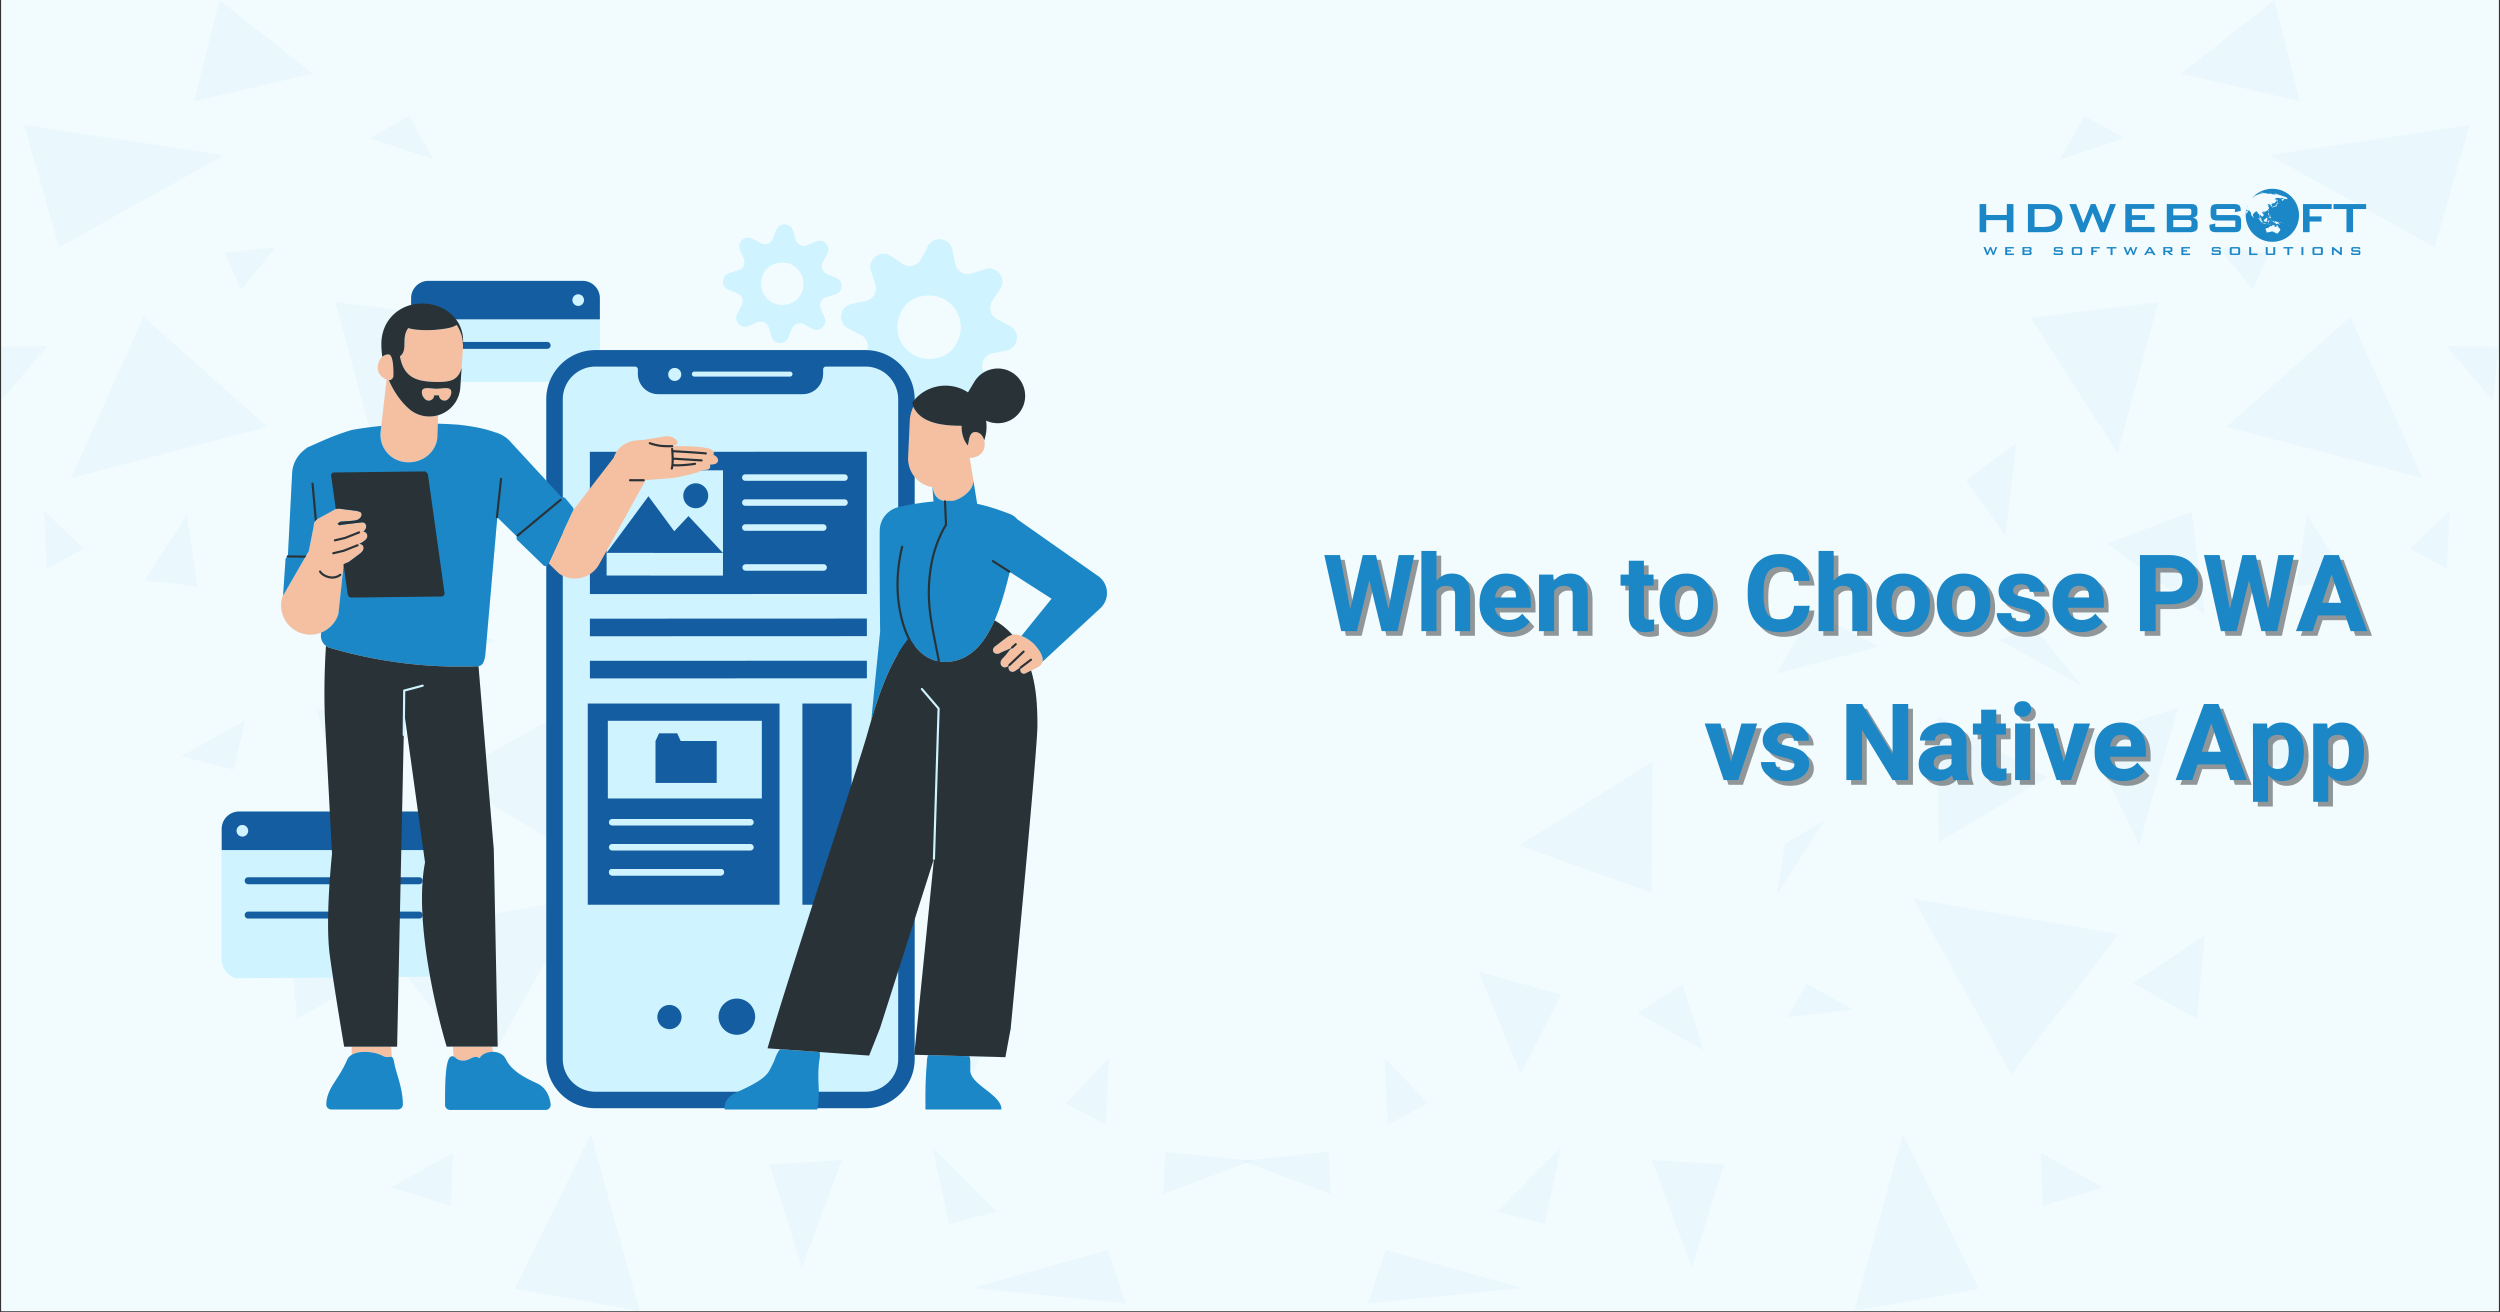 <svg xmlns="http://www.w3.org/2000/svg" width="1200" height="630" version="1.2" viewBox="0 0 900 472.5"><rect x="0" y="0" width="900" height="472.5" fill="#333333" stroke="none"/><defs><clipPath id="a"><path d="M.477 0h899.046v472H.477Zm0 0"/></clipPath><clipPath id="b"><path d="M446 0h453.523v472H446Zm0 0"/></clipPath><clipPath id="e"><path d="M434 124h19.516v21H434Zm0 0"/></clipPath><clipPath id="f"><path d="M.992 414H34v16H.992Zm0 0"/></clipPath><clipPath id="d"><path d="M0 0h454v472H0z"/></clipPath><clipPath id="h"><path d="M.477 0H451v472H.477Zm0 0"/></clipPath><clipPath id="k"><path d="M.477 0h450.285v472H.477Zm0 0"/></clipPath><clipPath id="m"><path d="M.477 124H18v21H.477Zm0 0"/></clipPath><clipPath id="n"><path d="M418 414h32.762v16H418Zm0 0"/></clipPath><clipPath id="l"><path d="M0 0h451v472H0z"/></clipPath><clipPath id="j"><path d="M0 0h451v472H0z"/></clipPath><clipPath id="o"><path d="M260 80.063h43V124h-43Zm0 0"/></clipPath><clipPath id="p"><path d="M79.773 86H399v313.973H79.773Zm0 0"/></clipPath><clipPath id="q"><path d="M79.773 80.063H367V394H79.773Zm0 0"/></clipPath><clipPath id="r"><path d="M79.773 101H330v298H79.773Zm0 0"/></clipPath><clipPath id="s"><path d="M101 152h298v247.973H101Zm0 0"/></clipPath><clipPath id="t"><path d="M0 0h381v100H0z"/></clipPath><clipPath id="u"><path d="M714 88h6v3.941h-6Zm0 0"/></clipPath><clipPath id="v"><path d="M721 88h5v3.941h-5Zm0 0"/></clipPath><clipPath id="w"><path d="M728 88h4v3.941h-4Zm0 0"/></clipPath><clipPath id="x"><path d="M739 88h4v3.941h-4Zm0 0"/></clipPath><clipPath id="y"><path d="M745 88h5v3.941h-5Zm0 0"/></clipPath><clipPath id="z"><path d="M752 88h4v3.941h-4Zm0 0"/></clipPath><clipPath id="A"><path d="M758 88h4v3.941h-4Zm0 0"/></clipPath><clipPath id="B"><path d="M764 88h6v3.941h-6Zm0 0"/></clipPath><clipPath id="C"><path d="M771 88h6v3.941h-6Zm0 0"/></clipPath><clipPath id="D"><path d="M778 88h5v3.941h-5Zm0 0"/></clipPath><clipPath id="E"><path d="M785 88h4v3.941h-4Zm0 0"/></clipPath><clipPath id="F"><path d="M796 88h4v3.941h-4Zm0 0"/></clipPath><clipPath id="G"><path d="M802 88h5v3.941h-5Zm0 0"/></clipPath><clipPath id="H"><path d="M809 88h4v3.941h-4Zm0 0"/></clipPath><clipPath id="I"><path d="M815 88h5v3.941h-5Zm0 0"/></clipPath><clipPath id="J"><path d="M822 88h4v3.941h-4Zm0 0"/></clipPath><clipPath id="K"><path d="M828 88h2v3.941h-2Zm0 0"/></clipPath><clipPath id="L"><path d="M832 88h5v3.941h-5Zm0 0"/></clipPath><clipPath id="M"><path d="M839 88h5v3.941h-5Zm0 0"/></clipPath><clipPath id="N"><path d="M846 88h4v3.941h-4Zm0 0"/></clipPath><clipPath id="O"><path d="M712.648 73H725v11h-12.352Zm0 0"/></clipPath><clipPath id="P"><path d="M808 67.969h20V88h-20Zm0 0"/></clipPath><filter id="g" width="100%" height="100%" x="0%" y="0%" filterUnits="objectBoundingBox"><feColorMatrix in="SourceGraphic" values="0 0 0 0 1 0 0 0 0 1 0 0 0 0 1 0 0 0 1 0"/></filter></defs><g clip-path="url(#a)"><path d="M.477 0h899.046v472H.477Zm0 0" style="stroke:none;fill-rule:nonzero;fill:#fff;fill-opacity:1"/><path d="M.477 0h899.046v472H.477Zm0 0" style="stroke:none;fill-rule:nonzero;fill:#f2fcfe;fill-opacity:1"/></g><g clip-path="url(#b)"><g mask="url(#c)" transform="translate(446)"><g clip-path="url(#d)"><path d="m338.023 254.902-13.921 49.227-18.786-38.938ZM316.691 336.27l-38.605 50.453-35.258-63.149ZM400.09 114.066l26.098 58.055-70.7-18.457ZM239.008 408.246l27.418 55.738-44.93 7.977ZM342.98 184.203l4.766 37.14-35.207-25.624ZM443.04 45.02l-12.556 43.988-59.468-33.133ZM370.922 91.035l-5.902 13.215-12.504-15.195ZM399.805 208.98l-19.16 2.079 3.82-25.63ZM286.582 226.207l16.941 20.719-29.734-16.567ZM363.371 259.293l23.219 12.93-18.926 4.863ZM330.992 108.781l-14.629 54.324-31.34-48.707ZM251.324 257.734l.707 45.403 38.985-23.266ZM159.762 354.348l7.504 23.644-23.786-13.262ZM288.703 415.04l.613 19.07 21.711-6.657ZM347.746 336.695 321.93 353.97l22.89 12.742ZM372.762.04l-33.653 26.48 42.762 9.91Zm0 0" style="stroke:none;fill-rule:nonzero;fill:#1b87c6;fill-opacity:1"/><g clip-path="url(#e)"><path d="m453.516 124.828-2.125 19.352-16.707-19.586Zm0 0" style="stroke:none;fill-rule:nonzero;fill:#1b87c6;fill-opacity:1"/></g><path d="m318.77 49.738-23.082 7.645 8.687-15.668ZM421.656 197.512l14.16-13.594-.851 21.004ZM196.531 303.941l14.535-8.828-17.367 26.809ZM230.418 232.766l-36.719 9.722 12.363-22.226ZM279.879 159.566l-3.918 33.368-14.254-20.153ZM149.004 274.113l-.426 47.196-47.715-16.946ZM204.363 354.11l-6.797 12.128 23.504-2.832ZM116.059 358.074l-14.63 28.602-15.152-36.906ZM174.676 419.242 163.02 456.29l-14.348-38.652ZM110.113 440.574l-17.086-4.39 22.985-23.172ZM68.105 397.246l-15.62-16.375 1.132 23.93ZM52.863 449.965l48.942 13.687-55.36 5.618Zm0 0" style="stroke:none;fill-rule:nonzero;fill:#1b87c6;fill-opacity:1"/><g clip-path="url(#f)"><path d="m32.285 414.664.8 15.242L.993 417.871Zm0 0" style="stroke:none;fill-rule:nonzero;fill:#1b87c6;fill-opacity:1"/></g></g><mask id="c"><g filter="url(#g)"><path d="M0 0h900v472.5H0z" style="fill:#000;fill-opacity:.04;stroke:none"/></g></mask></g></g><g clip-path="url(#h)"><g mask="url(#i)"><g clip-path="url(#j)"><g clip-path="url(#k)"><g clip-path="url(#l)"><path d="m113.73 254.902 13.922 49.227 18.786-38.938ZM135.063 336.27l38.605 50.453 35.258-63.149ZM51.664 114.066l-26.098 58.055 70.7-18.457ZM212.746 408.246l-27.418 55.738 44.93 7.977ZM108.773 184.203l-4.765 37.14 35.207-25.624ZM8.715 45.02 21.27 89.008l59.468-33.133ZM80.832 91.035l5.902 13.215 12.504-15.195ZM51.95 208.98l19.16 2.079-3.82-25.63ZM165.172 226.207l-16.942 20.719 29.735-16.567ZM88.383 259.293l-23.219 12.93 18.926 4.863ZM120.762 108.781l14.629 54.324 31.34-48.707ZM200.43 257.734l-.707 45.403-38.985-23.266ZM291.992 354.348l-7.504 23.644 23.785-13.262ZM163.05 415.04l-.613 19.07-21.71-6.657ZM104.008 336.695l25.816 17.274-22.89 12.742ZM78.992.04l33.653 26.48-42.762 9.91Zm0 0" style="stroke:none;fill-rule:nonzero;fill:#1b87c6;fill-opacity:1"/><g clip-path="url(#m)"><path d="M-1.762 124.828.363 144.18l16.707-19.586Zm0 0" style="stroke:none;fill-rule:nonzero;fill:#1b87c6;fill-opacity:1"/></g><path d="m132.984 49.738 23.078 7.645-8.683-15.668ZM30.098 197.512l-14.16-13.594.851 21.004ZM255.223 303.941l-14.536-8.828 17.368 26.809ZM221.336 232.766l36.719 9.722-12.364-22.226ZM171.875 159.566l3.918 33.368 14.254-20.153ZM302.75 274.113l.426 47.196 47.715-16.946ZM247.39 354.11l6.798 12.128-23.504-2.832ZM335.695 358.074l14.63 28.602 15.152-36.906ZM277.078 419.242l11.656 37.047 14.348-38.652ZM341.64 440.574l17.087-4.39-22.985-23.172ZM383.648 397.246l15.622-16.375-1.133 23.93ZM398.89 449.965l-48.94 13.687 55.359 5.618Zm0 0" style="stroke:none;fill-rule:nonzero;fill:#1b87c6;fill-opacity:1"/><g clip-path="url(#n)"><path d="m419.469 414.664-.801 15.242 32.094-12.035Zm0 0" style="stroke:none;fill-rule:nonzero;fill:#1b87c6;fill-opacity:1"/></g></g></g></g><mask id="i"><g filter="url(#g)"><path d="M0 0h900v472.5H0z" style="fill:#000;fill-opacity:.04;stroke:none"/></g></mask></g></g><g clip-path="url(#o)"><path d="m262.281 104.246 3.211 1.3a3.127 3.127 0 0 1 1.59 4.364l-1.625 3.063c-1.375 2.597 1.273 5.488 3.98 4.34l3.188-1.348a3.125 3.125 0 0 1 4.207 1.957l1.02 3.312c.863 2.809 4.777 2.98 5.882.254l1.301-3.207a3.13 3.13 0 0 1 4.363-1.586l3.059 1.621c2.598 1.375 5.488-1.273 4.344-3.98l-1.348-3.188a3.126 3.126 0 0 1 1.957-4.207l3.313-1.02c2.808-.862 2.98-4.776.254-5.882l-3.207-1.3a3.13 3.13 0 0 1-1.586-4.364l1.62-3.059c1.38-2.597-1.269-5.488-3.98-4.343l-3.187 1.351a3.13 3.13 0 0 1-4.207-1.96l-1.016-3.317c-.867-2.809-4.781-2.98-5.887-.254l-1.3 3.21a3.125 3.125 0 0 1-4.36 1.587l-3.066-1.625c-2.598-1.375-5.485 1.273-4.34 3.98l1.351 3.192a3.124 3.124 0 0 1-1.96 4.207l-3.313 1.015c-2.812.868-2.98 4.782-.258 5.887m12.477-5.672a6.73 6.73 0 0 1 3.305-3.304c6.914-3.168 13.609 3.53 10.445 10.44a6.73 6.73 0 0 1-3.305 3.306c-6.914 3.168-13.613-3.532-10.445-10.442m0 0" style="stroke:none;fill-rule:nonzero;fill:#cff4ff;fill-opacity:1"/></g><g clip-path="url(#p)"><path d="M396.504 208.402a7.3 7.3 0 0 0-1.262-1.078l-.582-.39-28.445-20c-.652-.82-1.598-1.493-2.649-1.891-4.175-1.586-7.937-2.84-11.789-3.66l-1.382-8.485.003-.074-1.332-8.097c.223.074.461.113.715.085 2.383-.246 4.2-1.71 4.59-3.761a5.96 5.96 0 0 0-.062-2.543 14.8 14.8 0 0 0 .68-7.102c4.515 2.149 10.015.563 12.652-3.808 2.808-4.657 1.308-10.707-3.348-13.516a9.84 9.84 0 0 0-10.23.043l-.317-1a4.67 4.67 0 0 1 3.508-5.977l5.066-1.046c4.301-.891 5.11-6.688 1.215-8.715l-4.59-2.39a4.67 4.67 0 0 1-1.742-6.708l2.844-4.324c2.414-3.672-1.113-8.34-5.305-7.02L349.81 98.5a4.67 4.67 0 0 1-5.977-3.508l-1.047-5.074c-.887-4.3-6.683-5.11-8.715-1.211l-2.39 4.59a4.663 4.663 0 0 1-6.703 1.746l-4.336-2.848c-3.668-2.414-8.336 1.118-7.016 5.309l1.559 4.933a4.665 4.665 0 0 1-3.508 5.977l-5.074 1.047c-4.305.887-5.11 6.684-1.211 8.715l4.59 2.386a4.665 4.665 0 0 1 2.312 5.485c-.242-.008-.488-.02-.738-.02h-95.68l.047-11.062h.031v-7.602c0-3.453-2.8-6.254-6.254-6.254h-55.445a6.25 6.25 0 0 0-5.5 3.274c-.055.105-.102.215-.156.324-.032.074-.075.145-.106.223a6.2 6.2 0 0 0-.492 2.433l-.008 2.422c-6.168 1.598-10.695 6.867-10.695 14.055 0 1.594.125 3.129.336 4.605-.918.817-1.559 2.14-1.649 3.672-.015.25-.004.492.024.735.015.117.047.226.07.34.024.12.043.245.078.363.047.152.114.3.18.453.027.066.05.137.082.203.09.18.195.348.309.516.02.03.035.062.058.093q.2.28.445.535c.008.004.012.012.02.02a5.7 5.7 0 0 0 1.941 1.293l-1.93 16.668c-6.523.656-10.59 1.453-10.59 1.453-7.21 2.117-12.316 4.758-15.773 6.195-.34.145-.625.364-.855.63a11.37 11.37 0 0 0-4.844 8.25l-1.55 30.066h-.036a.39.39 0 0 0-.39.386c0 .094.035.172.086.239a1.13 1.13 0 0 0-.524.894l-.883 12.992 7.88-13.668-8.118 14.082c-1.695 5.567 1.441 11.458 7.012 13.153 2.367.722 4.789.562 6.93-.281-.024.218-.036.445-.06.66a4.55 4.55 0 0 0 1.813 4.133c-.617 9.25-.722 19.386-.308 27.984l1.68 31.652H86.062a6.25 6.25 0 0 0-5.758 3.817c-.04.09-.067.18-.098.27-.039.1-.082.202-.113.304a6.3 6.3 0 0 0-.281 1.86v46.85c0 3.454 2.796 6.876 6.25 6.876l33.804-.309c1.309 8.66 3 18.89 4.024 24.965h2.718v2.969h.004c-.73.441-1.304 1.027-1.636 1.797-1.383 3.218-2.899 5.457-4.973 8.71-1.899 2.97-2.535 5.395-2.524 7.376.004.976.817 1.754 1.793 1.754h23.957c.977 0 1.793-.778 1.797-1.754.008-5.426-2.109-10.551-2.886-13.942-.332-1.449-.403-2.695-.97-3.086-.046-.031-.081-.039-.124-.062a71 71 0 0 1-.254-3.762h2.168l.535-25.184 10.719-.097q.303-.001.601-.031c1.942 10.695 4.422 20.109 5.989 25.312h2.242c.101 1.43.195 2.598.277 3.559a1.18 1.18 0 0 0-.836-.04c-2.203.63-2.27 9.715-2.27 17.434 0 1.02.825 1.836 1.84 1.836h34.337a1.837 1.837 0 0 0 1.828-2.043c-.27-2.3-1.301-5.933-5.024-7.59-5.668-2.527-9.433-5.117-11.113-8.664-.844-1.785-2.734-2.566-4.617-2.601a69 69 0 0 1-.278-1.89h1.973l-1.406-70.981-5.496-65.989c1.812-.312 2.175-2.187 2.468-4.207l4.27-49.062a.4.4 0 0 0 .203-.137l6.883 6.719c-.223.426-.16.972.21 1.332l9.321 9.02c.29.277.684.35 1.047.261V381.23c0 9.793 7.938 17.73 17.73 17.73h46.481c.016.274.047.438.047.438h33.324c.027-.152.047-.289.07-.437h17.243c9.793 0 17.73-7.938 17.73-17.73v-1.508l18.863.504-14.058-.375a7.8 7.8 0 0 0-.395 2.058l-.066 1.254c-.57 6.629-.457 11.43-.457 16.234H360.5c.113-5.375-11.207-8.843-11.207-14.082v-2.992c0-.722-.106-1.414-.285-2.074l12.926.34c.011 0 1.32-7.152 1.765-9.543h.11c.214 0 .39-.176.39-.39a.386.386 0 0 0-.351-.384c3-31.34 9.62-101.39 9.62-109 0-6.816-.343-13.46-2.265-19.867 1.344-.633 2.926-1.398 3.438-1.953.351-.383.558-.797.664-1.234l20.84-19.293a7.45 7.45 0 0 0 .359-10.524m-264.902 170.29c-.102-.005-.2 0-.297 0 .097 0 .195-.005.297 0m-3.735.495c-.055.016-.105.04-.16.06zm2.184-.44q-.032.004-.063.003.031.001.063-.004m-.637.081c-.082.012-.168.024-.246.04.078-.016.164-.028.246-.04m-.785.149c-.082.015-.16.039-.238.058.078-.02.156-.043.238-.058m3.484-.266q.194.006.387.023c-.129-.011-.258-.015-.387-.023m3.645.602c.172.046.34.101.5.152q-.241-.076-.5-.152m37.804.578c-.042.039-.093.07-.136.105.043-.035.094-.066.137-.105m-9.277 1.144c.043.031.09.067.137.098-.047-.031-.094-.067-.137-.098m8.836-.707c-.035.043-.078.078-.113.125.035-.047.078-.082.113-.125m2.102-1.32.039-.012zm-1.278.594c.04-.024.082-.043.121-.07-.039.027-.082.046-.12.07m.602-.332.086-.036zM336 309.48q-.01-.005-.02-.011c.008.004.012.008.02.011M149.074 148.477c.168.097.34.195.516.285-.176-.09-.344-.188-.516-.285m-8.031-11.997c.008-.007.016-.011.023-.02q.024-.021.047-.038-.035.029-.078.062c.004 0 .004-.004.008-.004m.383-.468.047-.106c.011-.031.027-.058.039-.086-.028.067-.055.137-.09.2 0 0 0-.004.004-.008m.183-.61c0-.02.008-.035.008-.054 0 .02-.008.035-.008.054m-.023.114c.008-.04.02-.075.023-.114a1.6 1.6 0 0 1-.054.305c.015-.062.023-.129.03-.191m-21.301 88.574q-.111.151-.222.297.111-.146.222-.297m1.137-1.996c-.047.11-.102.21-.152.316.05-.105.105-.207.152-.316m-2.082 3.129q.105-.113.21-.23-.105.117-.21.23m36.785-75.403q.153-.018.305-.043-.152.022-.305.043m.836-.148c.043-.012.09-.02.133-.031zm45.84-8.047c.023-.117.043-.238.066-.355-.023.117-.043.238-.066.355m.62-2.168q.111-.276.231-.547-.121.27-.23.547m119.825 2.836c.016.125.035.25.047.375-.012-.125-.031-.25-.047-.375m22.93 11.602c0 .054.004.117.004.175q.001-.087-.004-.175m-1.063-.622h.086q.516.007.996.008-.52-.001-1.082-.008m-4.375-.257q.382.041.758.078l1.246.094q.076 0 .153.007c.207.012.406.02.609.028a45 45 0 0 1-2.766-.207m-.508-.055q.064.008.133.016-.07-.008-.133-.016m-1.27-.184q.047.011.095.016c.132.023.261.039.394.059-.164-.028-.324-.047-.488-.075m-3.726-.925c.02.007.036.011.055.02.79.273 1.606.495 2.434.671.007.004.02.004.027.008.164.035.332.062.496.094a21.5 21.5 0 0 1-3.012-.793m1.715 26.785-.035-.051zm-.758-1.414q-.022-.054-.039-.102.017.047.04.102m2.696 2.843-.028-.011zm-1.41-.851-.02-.02c.008.008.016.012.02.02m6.48-25.973q.065.005.129.004c.297.012.586.016.871.024q-.485-.011-1-.028m1.851 25.973c-.117.066-.23.125-.343.187.113-.062.226-.12.344-.187m.407-24.543.012.148a12.11 12.11 0 0 1-.012-.148m.34 1.992-.016-.05q.011.027.016.05m-12.426-5.25c-.48-.21-.938-.45-1.383-.71.055.034.106.07.16.1l.106.06a13 13 0 0 0 1.117.55m-3.207-2.047c.027.024.05.051.078.074q.411.368.863.696l.098.074a10 10 0 0 1-1.05-.856zm-1.637 22.328a10.35 10.35 0 0 0 4.168 3.059c.727.289 1.465.48 2.207.601l.414 5.184c-2.11.184-4.36.473-6.785.879v-9.723Zm8.324 66.352c-.03-.004-.062-.016-.097-.024.031.008.066.012.097.02zm-5.046-2.29c.19.145.39.282.59.419-.2-.133-.4-.274-.59-.418m5.832 2.419q.02.007.043.008-.022-.002-.043-.004zm3.613.012c-.145.015-.29.035-.438.046.149-.011.293-.03.438-.047m5.578-1.739q-.168.095-.336.184.168-.089.336-.184m-2.805 1.176c-.129.04-.261.07-.39.11.129-.04.261-.07.39-.11m-1.328.336q-.234.046-.469.086.235-.04.47-.086m3.399-59.395c.093-.066.187-.14.28-.207-.097.067-.187.141-.28.207m.648-.488c.031-.023.063-.055.094-.082-.031.027-.063.059-.094.082m1.273 57.66q-.174.119-.355.23.18-.111.355-.23m-1.343-76.843c.113.214.226.43.363.636-.137-.207-.25-.422-.363-.636m-24.515-18.274c-.048-.168-.095-.34-.15-.508.055.168.102.336.15.508m-6.274 230.422h-.2c.192-.469.309-.758.317-.754a.38.38 0 0 1 .273.363.39.39 0 0 1-.39.391m32.945-135.875.281-.207zm2.32-2.059c.078-.082.153-.168.23-.25-.077.082-.152.168-.23.25m11.395 8.114-.024-.043zm-.11-1.434v-.004zm-1.859-3.152c.031-.028.055-.055.086-.086-.031.031-.055.058-.086.086m.273-.285q.04-.042.075-.082-.035.04-.075.082m.235-.254q.029-.036.062-.07-.034.034-.062.07m.375-.442c.004-.008.012-.015.015-.023-.003.008-.011.015-.015.023m-.18.215.047-.055zm-1.55-1.027.109-.047c-.04.016-.07.031-.11.047m2.918 6.511c.015.016.03.04.046.055q-.023-.024-.047-.055m.226.215-.074-.058q.034.03.074.058m7.48-10.695q.042.032.082.063a1 1 0 0 1-.082-.063m-1.984-1.281c.016.008.031.02.047.027-.016-.008-.031-.02-.047-.027m1.367.836q.047.036.094.066-.047-.03-.094-.066m-13.242-5.36.094-.195zm-4.387 6.97q.123-.147.246-.298-.123.152-.246.297m.965-1.22.172-.226zm1.852-2.797q.069-.124.144-.253a8 8 0 0 0-.144.253m-6.578-51.55c-.059.074-.122.144-.184.218q.094-.109.184-.218m1.207-2.465c-.012.058-.016.113-.032.168.016-.055.02-.11.032-.168m-.164.601c-.028.075-.051.153-.082.227.03-.074.054-.152.082-.227m-.266.633q-.058.119-.121.238zm-.352.625q-.074.117-.156.235.082-.118.156-.235m3.047-19.902q-.053-.034-.105-.063.053.03.105.063m-.414-.207q-.064-.025-.12-.051.056.026.12.05m1.461 1.207c.008.012.02.027.027.039-.007-.012-.02-.027-.027-.04m-28.875-45.461a10.08 10.08 0 0 1 5.383-4.45c10.726-3.734 19.742 7.176 14.055 17.008a10.07 10.07 0 0 1-5.383 4.446c-10.727 3.738-19.742-7.172-14.055-17.004m-83.012 25.312a2.301 2.301 0 0 1 0 0m8.235-3.046h34.43zm-4.723 1.03a2.337 2.337 0 0 1-.398 1.309 2.34 2.34 0 0 0 .351-1.78q.047.226.047.472m-106.523-7.023q-.024.013-.047.02.023-.007.047-.02m.625-.156-.09.012zm-25.996 60.18c-.02.031-.04.058-.055.094.016-.036.035-.063.055-.094m-.352.945q-.008.06-.016.113.008-.053.016-.113m-3.145 11.895.036-.059 1.293-2.242Zm8.832 25.199a5 5 0 0 1-.148.133q.074-.067.148-.133m26.649 39.113h.004c.215 0 .39-.172.39-.383l.176-15.656-.105 9.527 4.668 33.715h-5.707Zm32.937-109.297c-3.367-1.226-7.25-2.07-12.859-2.726a144 144 0 0 0-7.812-.395l.097-3.05q.258-.075.516-.16c1.71-.59 3.246-1.59 4.472-2.891q.287-.3.543-.63c.278-.34.54-.69.778-1.062a11.15 11.15 0 0 0 1.699-5.219q-.002.02-.004.04.002-.017.004-.04l.145-2.132h31.996a17.7 17.7 0 0 0-1.184 6.37v29.286l-13.41-14.559a11.37 11.37 0 0 0-4.98-2.832m151.012 175.282 6.817-21.407c.03.008.062.02.093.024l-6.91 68.617Zm34.453-89.29c.028.016.059.036.09.051-.031-.015-.062-.035-.09-.05m.203.106a1 1 0 0 0 .114.039q-.06-.016-.114-.04m.723.097c.055-.003.106-.019.16-.03-.054.011-.105.027-.16.03m.266-.054c.062-.016.12-.043.183-.07-.062.027-.12.054-.183.07m2.386-.543c.004.05.008.105.016.156a2 2 0 0 1-.016-.156m.375.894c.036.04.07.07.11.106-.04-.035-.074-.066-.11-.106m.888.387c.05 0 .105 0 .163-.008-.058.008-.113.008-.164.008m.503-.09q.129-.05.258-.125-.129.075-.258.125m1.738-.863c.024-.008.043-.02.067-.027-.024.007-.043.02-.067.027m-.711.34c.149-.07.305-.149.47-.223zm1.614-10.55q.045.038.086.077-.04-.041-.086-.078m.468.429q.06.056.114.113zm3.184 5.68v-.09zm-2.687-5.153q.122.147.25.305-.128-.159-.25-.305m.351.43q.083.099.164.203-.083-.104-.164-.203m.297.375c.047.058.09.117.137.18q-.065-.094-.137-.18m.293.387c.035.046.07.097.11.144-.04-.047-.075-.098-.11-.144m.742 1.097q.016.024.031.047zm.215.367q.026.048.05.094-.024-.046-.05-.094m.781 2.82-.012.087zm-.562-2.402c.011.028.027.055.039.086zm.191.434q.005.004.004.008c0-.004 0-.004-.004-.008m.34 1.176c.004.011.004.027.008.039-.004-.012-.004-.028-.008-.04m-7.606-8.078c-.789-.317-1.543-.508-2.16-.508a5.5 5.5 0 0 0-1.105.125 25.1 25.1 0 0 0-6.41-5.223c2.242-5.129 3.925-11.11 5.379-17.168.101-.02.199-.066.261-.164l14.88 9.547Zm0 0" style="stroke:none;fill-rule:nonzero;fill:#cff4ff;fill-opacity:1"/></g><path d="M208.074 156.004h108.453v190.863H208.074Zm0 0" style="stroke:none;fill-rule:evenodd;fill:#145da0;fill-opacity:1"/><g clip-path="url(#q)"><path d="M363.535 117.387 358.95 115a4.674 4.674 0 0 1-1.746-6.71l2.844-4.321c2.418-3.672-1.113-8.344-5.305-7.02l-4.933 1.555a4.67 4.67 0 0 1-5.977-3.512l-1.047-5.07c-.887-4.305-6.683-5.11-8.715-1.215l-2.386 4.594a4.67 4.67 0 0 1-6.707 1.746l-4.332-2.848c-3.672-2.414-8.34 1.117-7.02 5.305l1.559 4.933a4.667 4.667 0 0 1-3.508 5.981l-5.074 1.043c-4.301.89-5.11 6.687-1.211 8.715l4.59 2.39a4.665 4.665 0 0 1 1.746 6.707l-2.844 4.329c-.082.12-.137.246-.203.367h-11.32c-.57 0-1.036.465-1.036 1.035v1.57a7.33 7.33 0 0 1-7.328 7.328h-52.039a7.326 7.326 0 0 1-7.328-7.328v-1.57c0-.57-.465-1.035-1.04-1.035h-12.796c.035-.274.062-.547.062-.832l.098-23.774c0-3.449-2.8-6.25-6.254-6.25h-55.445a6.254 6.254 0 0 0-6.254 6.25l-.098 23.774c0 3.457 2.801 6.254 6.254 6.254h50.32a11.7 11.7 0 0 0-1.874 6.37v237.47c0 6.515 5.277 11.792 11.789 11.792h97.164c6.515 0 11.793-5.277 11.793-11.793V143.762c0-2.57-.828-4.938-2.223-6.875a4.67 4.67 0 0 1 3.973 3.687l1.047 5.067c.89 4.3 6.687 5.105 8.714 1.21l2.391-4.585a4.67 4.67 0 0 1 6.707-1.746l4.324 2.843c3.668 2.414 8.34-1.113 7.02-5.304l-1.555-4.93a4.674 4.674 0 0 1 3.508-5.98l5.066-1.047c4.301-.887 5.11-6.684 1.215-8.715M312.06 162.62l.02 51.215-99.712.039-.02-51.215ZM241 370.43a4.354 4.354 0 1 1-.004-8.708 4.354 4.354 0 0 1 .004 8.708m24.27 2.234a6.587 6.587 0 1 1 .001-13.173 6.587 6.587 0 0 1-.001 13.173m15.367-46.965h-69.043v-72.43h69.043Zm8.906 44.73a4.354 4.354 0 1 1-.004-8.707 4.354 4.354 0 0 1 .004 8.708m17.039-44.73h-17.719v-72.43h17.719Zm-94.215-81.469-.004-6.332 99.711-.039.004 6.336Zm0-15.175-.004-6.336 99.711-.04.004 6.337Zm131.817-104.992a10.06 10.06 0 0 1-5.383 4.449c-10.727 3.734-19.742-7.176-14.055-17.008a10.06 10.06 0 0 1 5.383-4.45c10.726-3.73 19.742 7.176 14.055 17.008m-81.903-19.817 3.211 1.3a3.127 3.127 0 0 1 1.59 4.364l-1.625 3.063c-1.375 2.597 1.273 5.488 3.98 4.34l3.188-1.348a3.125 3.125 0 0 1 4.207 1.957l1.02 3.312c.863 2.809 4.777 2.98 5.882.254l1.301-3.207a3.13 3.13 0 0 1 4.363-1.586l3.059 1.621c2.598 1.375 5.488-1.273 4.344-3.98l-1.348-3.188a3.126 3.126 0 0 1 1.957-4.207l3.313-1.02c2.808-.862 2.98-4.776.254-5.882l-3.207-1.3a3.13 3.13 0 0 1-1.586-4.364l1.62-3.059c1.38-2.597-1.269-5.488-3.98-4.343l-3.187 1.351a3.13 3.13 0 0 1-4.207-1.96l-1.016-3.317c-.867-2.809-4.781-2.98-5.887-.254l-1.3 3.21a3.125 3.125 0 0 1-4.36 1.587l-3.066-1.625c-2.598-1.375-5.485 1.273-4.34 3.98l1.351 3.192a3.124 3.124 0 0 1-1.96 4.207l-3.313 1.015c-2.812.868-2.98 4.782-.258 5.887m12.477-5.672a6.73 6.73 0 0 1 3.305-3.304c6.914-3.168 13.609 3.53 10.445 10.44a6.73 6.73 0 0 1-3.305 3.306c-6.914 3.168-13.613-3.532-10.445-10.442m-114.29 199.832v46.852c0 3.453-2.8 6.25-6.253 6.25l-68.152.625c-3.454 0-6.25-3.422-6.25-6.875v-46.852a6.25 6.25 0 0 1 6.25-6.25h68.152a6.25 6.25 0 0 1 6.254 6.25m175.75 11.149h-.011a.39.39 0 0 1-.379-.403l1.676-53.937-5.93-6.918a.39.39 0 0 1 .043-.55.397.397 0 0 1 .551.042l6.027 7.031a.4.4 0 0 1 .094.266l-1.68 54.094a.39.39 0 0 1-.39.375m27.981 61.097a.39.39 0 0 0-.39-.386h-31.2a.388.388 0 1 0 0 .777h31.2a.39.39 0 0 0 .39-.39m-47.168 0a.39.39 0 0 0-.39-.386h-35.352a.388.388 0 1 0 0 .777h35.352a.39.39 0 0 0 .39-.39m-171.3-106.082.175-15.656 6.36-1.695a.39.39 0 0 0 .277-.477.387.387 0 0 0-.477-.277l-6.648 1.773a.39.39 0 0 0-.29.371l-.179 15.95c0 .214.172.394.387.394h.004c.215 0 .39-.172.39-.383m0 0" style="stroke:none;fill-rule:evenodd;fill:#cff4ff;fill-opacity:1"/></g><path d="M259.492 312.84h-39.105c-.645 0-1.172.523-1.172 1.172 0 .644.527 1.168 1.172 1.168h39.105c.645 0 1.172-.524 1.172-1.168 0-.649-.527-1.172-1.172-1.172m0 0" style="stroke:none;fill-rule:evenodd;fill:#cff4ff;fill-opacity:1"/><path d="M245.246 134.8a2.34 2.34 0 0 1-.684 1.657 2.346 2.346 0 0 1-3.312 0 2.2 2.2 0 0 1-.508-.762 2.3 2.3 0 0 1-.18-.894q0-.468.18-.899a2.25 2.25 0 0 1 .508-.757 2.25 2.25 0 0 1 .758-.508q.432-.18.898-.18c.309 0 .61.059.895.18q.433.174.762.508.326.328.507.757c.118.29.176.586.176.899M284.398 135.57h-34.43a.9.9 0 0 1-.898-.898c0-.496.403-.902.899-.902h34.43a.9.9 0 1 1 0 1.8m0 0" style="stroke:none;fill-rule:nonzero;fill:#cff4ff;fill-opacity:1"/><g clip-path="url(#r)"><path d="M311.555 126.031H214.39c-9.79 0-17.73 7.938-17.73 17.73v237.47c0 9.792 7.94 17.73 17.73 17.73h97.164c9.793 0 17.73-7.938 17.73-17.73V143.76c0-9.792-7.937-17.73-17.73-17.73m-61.586 7.739h34.43a.9.9 0 1 1 0 1.8h-34.43a.9.9 0 0 1-.899-.898c0-.496.403-.902.899-.902m-7.063-1.313a2.34 2.34 0 0 1 2.34 2.344 2.34 2.34 0 0 1-2.34 2.34 2.34 2.34 0 0 1-2.344-2.34 2.34 2.34 0 0 1 2.344-2.344m80.442 248.773c0 6.516-5.278 11.793-11.793 11.793H214.39c-6.512 0-11.79-5.277-11.79-11.793V143.762c0-6.516 5.278-11.793 11.79-11.793h14.199c.574 0 1.039.465 1.039 1.035v1.57a7.326 7.326 0 0 0 7.328 7.328h52.04a7.33 7.33 0 0 0 7.327-7.328v-1.57c0-.57.465-1.035 1.035-1.035h14.196c6.515 0 11.793 5.277 11.793 11.793ZM209.699 101.11h-55.445a6.255 6.255 0 0 0-6.254 6.253v7.606h67.953v-7.606c0-3.453-2.8-6.254-6.254-6.254m-1.543 9.023a2.093 2.093 0 1 1 2.09-2.094 2.093 2.093 0 0 1-2.09 2.094m-11.191 15.46h-30.723a1.252 1.252 0 0 1 0-2.504h30.723a1.252 1.252 0 0 1 0 2.505m48.387 240.485a4.354 4.354 0 1 1-8.707-.004 4.354 4.354 0 0 1 8.707.004m26.503 0a6.587 6.587 0 0 1-13.171 0c0-3.64 2.949-6.59 6.586-6.59a6.59 6.59 0 0 1 6.585 6.59m22.04 0a4.354 4.354 0 1 1-8.707-.004 4.354 4.354 0 0 1 8.707.004M150.934 330.68h-61.59a1.252 1.252 0 0 1 0-2.504h61.59c.691 0 1.254.562 1.254 1.25 0 .691-.563 1.254-1.254 1.254m0-12.356h-61.59a1.252 1.252 0 0 1 0-2.504h61.59a1.252 1.252 0 1 1 0 2.504m3.28-26.172H86.064c-3.454 0-6.25 2.801-6.25 6.254v7.606h80.656v-7.606c0-3.453-2.801-6.254-6.254-6.254m-66.964 9.024a2.092 2.092 0 1 1 .005-4.185 2.092 2.092 0 0 1-.005 4.185m0 0" style="stroke:none;fill-rule:evenodd;fill:#145da0;fill-opacity:1"/></g><path d="m218.395 169.3 41.882.016-.011 37.899-41.887-.016Zm85.628 10.45h-35.707a1.17 1.17 0 0 0 0 2.34h35.707a1.17 1.17 0 0 0 0-2.34m0-8.996h-35.707a1.17 1.17 0 0 0 0 2.34h35.707a1.17 1.17 0 0 0 0-2.34m-7.523 32.363h-28.055a1.17 1.17 0 0 0 0 2.34H296.5a1.17 1.17 0 1 0 0-2.34m-28.184-12.031h28.055a1.17 1.17 0 1 0 0-2.34h-28.055a1.17 1.17 0 0 0 0 2.34m5.946 96.371V259.48h-55.438v27.977Zm-2.934 8.559c0-.645-.527-1.168-1.172-1.168h-49.77c-.644 0-1.171.523-1.171 1.168 0 .648.527 1.171 1.172 1.171h49.77c.644 0 1.171-.523 1.171-1.171m0 9c0-.649-.527-1.172-1.172-1.172h-49.77c-.644 0-1.171.523-1.171 1.172 0 .644.527 1.168 1.172 1.168h49.77c.644 0 1.171-.524 1.171-1.168m-10.664 8.996c0-.649-.527-1.172-1.172-1.172h-39.105c-.645 0-1.172.523-1.172 1.172 0 .644.527 1.168 1.172 1.168h39.105c.645 0 1.172-.524 1.172-1.168m0 0" style="stroke:none;fill-rule:evenodd;fill:#cff4ff;fill-opacity:1"/><path d="M246.066 179.355a4.49 4.49 0 0 1 5.278-5.277 4.48 4.48 0 0 1 3.523 3.524 4.49 4.49 0 0 1-5.281 5.277 4.47 4.47 0 0 1-3.52-3.524m14.2 19.711-12.418-13.285-5.118 5.469-9.292-12.605-15.055 20.386 17.054.008-.015.02ZM243.793 264h-6.54l-1.265 2.754h-.004v15.105h22.028v-15.105h-12.957Zm0 0" style="stroke:none;fill-rule:nonzero;fill:#145da0;fill-opacity:1"/><path d="M153.82 149.91a11.144 11.144 0 0 1-1.777-.266c-.863-.199-1.684-.496-2.453-.882-.176-.09-.344-.188-.516-.285a11 11 0 0 1-1.203-.793q.468.358.965.664c-.742-.45-1.43-.985-2.047-1.586-2.328-2.114-4.914-5.52-6.8-9.899.394.004.761-.136 1.054-.383q.024-.016.043-.039.087-.075.16-.164.032-.04.063-.082.065-.085.117-.183c.02-.032.031-.07.047-.106q.081-.18.117-.39c.004-.04.015-.075.02-.114 0-.02.007-.035.007-.054 0 0 .028-.645.016-1.563q-.004-.2-.008-.418v-.023c-.008-.29-.02-.598-.04-.91v-.047a28 28 0 0 0-.073-.969v-.023q-.024-.24-.055-.477v-.02a17 17 0 0 0-.148-.957q-.005-.006-.004-.02c-.153-.773-.368-1.448-.676-1.866v-.004c-.2-.27-.434-.438-.715-.457-2.02-.117-3.777 1.91-3.93 4.523-.113 1.957 1.157 3.703 3.207 4.551l-2.164 18.684c-.593 5.421 3.121 10.39 8.891 11.011 5.77.625 10.93-3.27 11.527-8.691l.254-8.184a11.1 11.1 0 0 1-3.879.422M126.61 376.79v2.968c2.968-1.801 8.554-1.098 11.242.383.847.464 1.812.472 2.765.304.13-.023.274.02.43.106a71 71 0 0 1-.254-3.762ZM129.273 195.879c.7-.399 1.282-.738 1.497-.89.707-.5 1.816-1.259 1.41-2.567-.215-.688-.774-.98-1.383-1.067 1.117-.78 1.156-1.988.93-2.449-.41-.844-.907-.922-1.903-.8-.996.12-6.43.753-6.445.757a2.4 2.4 0 0 0-.5.082l-.586.176q-.436-.3-.922-.516l1.137-.796c1.406-.098 3.73-.266 5.058-.403 1.996-.203 2.61-1.539 2.621-2.144.016-.938-.703-1.024-1.652-1.305l-6.242-.82a3.2 3.2 0 0 0-1.707.27l-.043.023a2.5 2.5 0 0 0-.328.187l-6.086 3.34a2.75 2.75 0 0 0-1.168 2.367l-1.777 9.016-9.52 16.515c-1.695 5.567 1.441 11.458 7.012 13.153 5.566 1.695 11.453-1.442 13.152-7.012l1.91-17.902 1.489-.64q.2-.071.382-.177l3.954-2.945c2.558-1.96.91-3.754-.29-3.453m0 0" style="stroke:none;fill-rule:nonzero;fill:#f5c0a2;fill-opacity:1"/><path d="M157.996 139.906c-.277.016-.555.031-.824.031-2.363 0-5.297-.964-5.297 1.243 0 .965.445 1.847 1.184 2.535 1.18 1.11 3.21.265 3.226-1.356v-.03h.07c.012 0 .032-.005.047-.005h.195c.067-.004.137-.004.22-.004h.062q.134-.005.273-.004h.028l.879-.007c0 .007-.004.011-.004.023v.027c.015 1.621 2.047 2.465 3.23 1.36.738-.692 1.18-1.574 1.18-2.535 0-1.957-2.3-1.426-4.469-1.278M157.688 137.5c5.28 0 7.335-1.078 8.496-5.05l-.477 7.073q-.002.02-.004.04.002-.017.004-.04l.95-14.12c.03-.454.027-.919.011-1.391v.004a15 15 0 0 0-.102-1.235c-.023-.172-.043-.344-.074-.511a12 12 0 0 0-.285-1.356 15 15 0 0 0-.387-1.18 11 11 0 0 0-.21-.504 12.169 12.169 0 0 0-.578-1.21c-.063-.114-.13-.223-.192-.336a12 12 0 0 0-.442-.715c-1.496.969-3.375 1.336-7.09 1.715-2.89.296-7.726.28-10.328-.586-2.703 3.656.04 7.949-3.003 10.175 1.421 7.754 6.058 9.227 13.71 9.227M372.688 232.328c-1.438-1.719-5.028-3.906-7.118-3.902-2.09.008-3.218 1.129-3.218 1.129-1.27.922-3.446 2.656-3.895 2.968-2.168 1.512-.355 3.614 1.527 2.582 1.434-.78 2.274-.925 4.352-1.984-2 2.035-1.434 1.965-3.324 3.84-2 1.98.113 4.285 1.894 2.851l.461-.37c-.988 1.53.606 3.132 2.11 2.09.902-.626 2.253-1.516 3.62-2.419q.007.004.012.008c-.304.23-.105.078-1.03.774-1.708 1.285-.227 3.316 1.26 2.425.95-.566 4.49-1.988 5.302-2.867 2.007-2.176-.52-5.402-1.954-7.125M351.598 155.586c-2.032-.387-2.536 1.527-2.786 2.848l-.367 1.937c-1.937-2.113-2.375-5.48-2.25-7.09-5.425-.015-14.695-.465-17.355-6.89a12.6 12.6 0 0 0-1.32 5.062l-.598 13.172c-.188 4.293 2.316 8.445 6.531 10.129.746.297 1.504.496 2.266.613.508 3.145 1.918 5.133 5.87 5.133 3.532 0 9.141-3.77 8.81-7.676l-1.333-8.097c.223.078.461.113.715.085 2.383-.246 4.2-1.71 4.59-3.761.5-2.633-.742-5.082-2.773-5.465M256.77 163.719c.671-.832-.2-2.114-2.63-2.485-2.952-.449-5.011-.656-12.163-.609.359-.11.691-.21.98-.293 2.313-.652-.039-3.863-3.902-3.2-3.04.52-7.938 1.329-7.938 1.329-3.547-.117-8.46 1.125-10.191 6.312l-14.535 18.86a1.06 1.06 0 0 1-.254.472l-8.617 18.684c2.042 2.094 3.69 3.707 4.222 4.031 4.727 2.875 10.89 1.375 13.77-3.351l16.945-30.664q.417-.006.828-.024l.028-.004c1.19-.058 9.148-.722 9.148-.722a9.5 9.5 0 0 0 1.238-.184c1.524-.332 5.485-1.207 7.551-1.832.469-.14.805-.398 1.023-.703.907-.094 1.672-.176 2.18-.234 1.176-.137 1.469-.985 1.067-1.79a25 25 0 0 0 1.398-.164c2.258-.335 2.027-2.62-.148-3.43M163.047 376.79c.101 1.429.195 2.597.277 3.562.79.34 1.32 1.476 3.375 1.476 2.68 0 3.766-2.312 6.004-.867.664-1.457 2.711-2.313 4.766-2.277a71 71 0 0 1-.278-1.895ZM161.793 147.273c.312-.265.613-.543.89-.835.352-.375.669-.778.97-1.196-.54.754-1.16 1.438-1.86 2.031m0 0" style="stroke:none;fill-rule:nonzero;fill:#f5c0a2;fill-opacity:1"/><g clip-path="url(#s)"><path d="m206.137 184.105-8.926 19.348a1.13 1.13 0 0 1-1.598.031l-9.316-9.02a1.12 1.12 0 0 1-.211-1.331l-7.059-6.887-4.297 49.367c-.316 2.168-.707 4.176-2.898 4.254q-27.064 1-53.055-6.64a4.546 4.546 0 0 1-3.23-4.84c.023-.219.035-.442.055-.66 2.886-1.141 5.25-3.528 6.226-6.73l1.91-17.903c.735-.32 1.489-.64 1.489-.64q.193-.071.382-.177l3.954-2.945c2.554-1.96.91-3.754-.293-3.453.703-.399 1.28-.738 1.496-.89.707-.5 1.82-1.259 1.414-2.567-.215-.688-.774-.98-1.383-1.067 1.117-.78 1.156-1.988.93-2.449-.41-.844-.907-.922-1.903-.8-.894.109-5.344.628-6.265.738l-.18.02a2.4 2.4 0 0 0-.5.081l-.586.176q-.436-.3-.922-.516l1.133-.796.504-.036.152-.011c.145-.012.3-.02.457-.032a1 1 0 0 1 .121-.007q.276-.022.559-.043.11-.008.223-.016.216-.019.433-.031.128-.013.25-.02c.121-.011.234-.02.352-.027l.277-.024c.648-.05 1.258-.105 1.734-.156 1.996-.203 2.61-1.535 2.621-2.144.016-.938-.707-1.024-1.652-1.305l-1.793-.234-4.449-.586a3.2 3.2 0 0 0-1.707.27l-.047.023a3 3 0 0 0-.324.191l-6.086 3.336a2.752 2.752 0 0 0-1.168 2.367l-1.777 9.016-9.282 16.101.883-12.992c.028-.5.375-.91.84-1.031l1.574-30.555a11.37 11.37 0 0 1 4.844-8.25c.23-.265.516-.484.855-.629 3.461-1.437 8.563-4.082 15.778-6.195 0 0 4.062-.8 10.586-1.453l-.235 2.012c-.597 5.425 3.121 10.39 8.891 11.015 5.77.621 10.93-3.27 11.523-8.691l.16-5.137c2.536.063 5.149.188 7.813.395 5.61.66 9.492 1.504 12.86 2.726a11.33 11.33 0 0 1 4.976 2.832l19.004 20.63a1.13 1.13 0 0 1 1.27.26l2.62 3.18c.41.434.407 1.114-.007 1.547m143.156 201.211v-2.996c0-.718-.106-1.41-.29-2.074l-14.91-.394a7.8 7.8 0 0 0-.398 2.058l-.062 1.254c-.574 6.629-.457 11.43-.457 16.234h27.32c.113-5.375-11.203-8.843-11.203-14.082m-208.121-4.699c-.215-.148-.387-.203-.555-.172-.953.168-1.918.16-2.765-.304-3.344-1.84-11.196-2.493-12.875 1.414-1.383 3.218-2.895 5.457-4.973 8.71-1.895 2.97-2.535 5.395-2.524 7.376.004.976.817 1.757 1.793 1.757h23.957c.977 0 1.793-.78 1.797-1.757.012-5.426-2.109-10.551-2.886-13.942-.332-1.449-.403-2.695-.97-3.082m52.027 9.328c-5.668-2.527-9.433-5.117-11.113-8.664-1.766-3.734-8.11-3.113-9.383-.32-2.238-1.445-3.324.863-6.004.863s-2.77-1.93-4.21-1.515c-2.204.628-2.27 9.714-2.27 17.437 0 1.016.824 1.832 1.84 1.832h34.336a1.835 1.835 0 0 0 1.828-2.043c-.27-2.3-1.301-5.933-5.024-7.59m87.602-12.226c-.758.98-1.383 2.14-1.817 3.5 0 0-.691 1.832-1.976 4.097-1.758 3.57-8.574 6.352-12.293 8.149-4.59 2.219-3.793 5.933-3.793 5.933h33.32c1.242-6.882-.21-9.523.653-17.378.3-1.227.343-2.32.195-3.282Zm87.851-138.313.043.024c.223-.168.215-.157.414-.309q-.006-.001-.011-.008zm27.852-31.004a7.3 7.3 0 0 0-1.262-1.078l-.582-.39-28.445-20c-.652-.82-1.598-1.493-2.649-1.891-4.175-1.586-7.937-2.84-11.789-3.66l-1.382-8.485c.226 3.387-3.977 6.653-7.383 7.426a56 56 0 0 0-3.235 0c-2.593-.547-3.64-2.355-4.058-4.957-.02-.004-.04-.012-.063-.015l.418 5.187c-3.57.309-7.531.918-12.086 1.879a7 7 0 0 0-.742.2c-3.672.96-6.426 4.241-6.535 8.226-.082 3.035.027 30.515.148 36.472 0 0-2.171 21.329-3.199 31.961 2.883-9.757 6.844-21.172 13.227-29.164-.465-.883-1.805-3.66-2.852-8.062 3.09 9.168 8.035 16.246 16.078 16.246 13.883 0 19.465-15.969 23.39-32.422l15.071 9.664-10.844 13.39c1.872.747 3.946 2.188 4.957 3.4 1.184 1.417 3.098 3.855 2.614 5.89l20.844-19.297a7.444 7.444 0 0 0 .359-10.52m0 0" style="stroke:none;fill-rule:evenodd;fill:#1b87c6;fill-opacity:1"/></g><path d="M367.64 147.598c-2.636 4.375-8.136 5.96-12.652 3.812a14.8 14.8 0 0 1-.68 7.102c-.374-1.516-1.37-2.672-2.71-2.926-2.032-.387-2.536 1.527-2.786 2.848l-.367 1.937c-.96-1.047-1.55-2.406-1.89-3.703q-.005-.031-.016-.055a12.6 12.6 0 0 1-.312-1.793l-.012-.148c-.02-.211-.027-.41-.035-.598 0-.062-.004-.125-.004-.18 0-.222.004-.43.02-.613q-.481-.001-.997-.008h-.086q-.498-.01-1.027-.027-.065.001-.129-.004c-.344-.012-.7-.027-1.059-.047-.05-.004-.105-.004-.156-.007-.36-.024-.722-.047-1.094-.079q-.075-.007-.152-.015-.564-.046-1.133-.117-.069-.008-.136-.016a25 25 0 0 1-1.168-.168q-.05-.005-.098-.016c-.402-.066-.809-.14-1.211-.226-.008-.004-.016-.004-.027-.008a20 20 0 0 1-2.434-.672c-.016-.008-.035-.012-.055-.02a17 17 0 0 1-1.101-.433c-.031-.016-.067-.027-.098-.043a13 13 0 0 1-1.02-.512l-.109-.058a12 12 0 0 1-1.043-.668q-.452-.327-.863-.7l-.078-.07a9 9 0 0 1-.777-.82q-.022-.026-.043-.05a8.4 8.4 0 0 1-1.258-2.106 9 9 0 0 1-.453-1.414c4.632-6.457 13.504-8.043 20.086-3.727l2.304-3.82c2.809-4.657 8.86-6.153 13.516-3.348 4.652 2.809 6.152 8.86 3.344 13.516M120.575 194.91a.4.4 0 0 0 .09-.012l3.719-.886 5.058-2a.39.39 0 0 0-.285-.723l-5.008 1.98-3.664.872a.391.391 0 0 0 .09.77m-16.957 5.02 6.613.066-.449.774-6.172-.063a.388.388 0 1 1 .004-.777zm16.285-1.145 3.664-.87 5.008-1.981a.388.388 0 1 1 .285.723l-5.058 2-3.719.886a.392.392 0 0 1-.469-.285.39.39 0 0 1 .29-.473m237.239 3.008c.117-.18.359-.23.539-.117l5.898 3.785c.18.113.235.355.117.535a.39.39 0 0 1-.328.18.4.4 0 0 1-.21-.059l-5.9-3.785a.39.39 0 0 1-.116-.539m-244.239-27.688L114.07 187c-.289.219-.53.484-.71.785l-1.235-13.61a.39.39 0 0 1 .352-.425.41.41 0 0 1 .425.355m6.313-2.753c-.098-.688.383-1.25 1.074-1.258l32.367-.387c.688-.008 1.324.543 1.418 1.23l5.95 42.543c.097.688-.383 1.25-1.075 1.258l-32.363.387c-.691.008-1.328-.543-1.422-1.23l-1.465-10.461.04-.344c.734-.317 1.488-.637 1.488-.64q.193-.066.382-.173l3.954-2.945c2.554-1.965.91-3.754-.293-3.453.703-.399 1.28-.738 1.496-.89.707-.5 1.82-1.259 1.414-2.567-.215-.688-.774-.98-1.383-1.067 1.117-.78 1.156-1.988.93-2.449-.41-.844-.907-.922-1.903-.8-1 .12-6.43.753-6.445.757a2.7 2.7 0 0 0-.5.078l-.586.18a5 5 0 0 0-.648-.379l-.04-.3.899-.633c1.406-.098 3.734-.266 5.062-.403 1.996-.207 2.61-1.539 2.621-2.144.016-.938-.707-1.024-1.652-1.305l-6.242-.82a3.26 3.26 0 0 0-1.41.152Zm20.695-43.758c2.016.117 1.707 7.754 1.707 7.754-.05.89-.797 1.52-1.629 1.515 1.887 4.38 4.473 7.785 6.801 9.899a11 11 0 0 0 2.8 2c.77.386 1.59.683 2.454.883a11 11 0 0 0 1.777.265q.574.036 1.14.02c1.134-.04 2.224-.25 3.25-.606a11.1 11.1 0 0 0 4.474-2.89c.492-.516.933-1.086 1.32-1.692a11.15 11.15 0 0 0 1.7-5.219l.476-7.074c-1.16 3.973-3.215 5.051-8.496 5.051-7.649 0-12.29-1.473-13.707-9.227 3.043-2.23.3-6.52 3.003-10.175 2.598.867 7.434.879 10.329.586 3.714-.383 5.593-.746 7.09-1.72a13.5 13.5 0 0 1 1.808 3.95c.281 1.02.422 2.07.461 3.102.004-.059.012-.121.016-.176.636-8.77-6.579-14.57-14.692-14.57-8.117 0-14.695 5.898-14.695 14.57 0 1.594.125 3.129.336 4.605.652-.578 1.441-.902 2.277-.851m17.262 12.344c2.363 0 5.293-.965 5.293 1.242 0 .965-.442 1.847-1.18 2.535-1.183 1.11-3.215.265-3.23-1.356v-.03c0-.009.004-.013.004-.02 0 0-1.774.011-1.774.02v.03c-.015 1.621-2.047 2.465-3.226 1.356-.739-.688-1.184-1.57-1.184-2.535 0-2.207 2.934-1.243 5.297-1.243m84.8 21.078-.613.004h-.699c-2.191 0-3.86-.086-6.851-1.086a.384.384 0 0 1-.246-.493.384.384 0 0 1 .492-.246c3.18 1.059 4.726 1.055 7.304 1.043l.614-.004c.214 0 .39.176.39.391a.39.39 0 0 1-.39.39m-9.859 11.867a.385.385 0 0 1-.386.387h-4.907a.385.385 0 0 1-.386-.387c0-.219.171-.39.386-.39h4.907c.214 0 .386.171.386.39m22.36-9.617a.387.387 0 0 1-.387.355c-.012 0-.024-.004-.035-.004-3.504-.328-9.91-.687-11.594-.781.035.535.07 1.195.082 1.902l10.066.625a.39.39 0 0 1-.023.778h-.027l-10.008-.621c0 .527-.02 1.054-.059 1.558 1.489.16 5.13-.07 7.64-.488a.39.39 0 1 1 .13.77c-2.024.335-4.688.546-6.516.546-.531 0-.98-.015-1.336-.054a6 6 0 0 1-.195.933.393.393 0 0 1-.488.262.39.39 0 0 1-.258-.488c.601-1.965.125-6.836.117-6.887a.393.393 0 0 1 .352-.426.39.39 0 0 1 .425.348c.004.035.02.203.04.457 1.511.082 8.132.453 11.722.789.215.02.375.21.352.426m118.992 98.004c0 7.613-6.621 77.66-9.621 109.003-.012-.003-1.899 10.317-1.91 10.317l-32.801-.871 7.062-70.164h.024c.21 0 .383-.164.39-.375l1.68-54.094a.4.4 0 0 0-.094-.266l-6.027-7.027a.39.39 0 0 0-.594.504l5.93 6.918-1.676 53.937a.39.39 0 0 0 .274.38l-19.344 60.757c-.04-.012-3.84 9.723-3.883 9.723l-36.574-2.614c8.605-29.472 32.27-100.226 36.023-113.492 2.985-10.558 7.137-24.496 14.559-33.793-.488-.933-1.965-4-3.031-8.875-1.168-5.336-2.024-13.918.543-24.484a.397.397 0 0 1 .472-.29c.211.052.34.266.29.474-2.528 10.406-1.696 18.847-.552 24.097 1.239 5.692 3.102 8.965 3.122 8.996a.4.4 0 0 1 .039.262c2.496 4.055 5.707 6.926 9.843 7.754-.367-1.93-.73-3.758-1.078-5.508-2.054-10.297-3.539-17.738-1.73-28.832 1.355-8.328 4.828-14.027 5.367-14.879l-.36-8.308a.39.39 0 0 1 .372-.41.395.395 0 0 1 .406.374l.371 8.438c0 .082-.02.164-.066.234-.04.055-3.883 5.856-5.32 14.676-1.786 10.953-.313 18.336 1.726 28.555.355 1.789.726 3.656 1.101 5.636a.4.4 0 0 1-.003.157c.558.074 1.128.12 1.718.12 8.688 0 14.125-6.257 17.938-14.972a25.1 25.1 0 0 1 6.414 5.223c-1.371.289-2.113 1.004-2.113 1.004-1.27.922-3.45 2.656-3.899 2.968-2.168 1.516-.355 3.614 1.527 2.582 1.352-.734 2.188-.914 4.012-1.812a.38.38 0 0 1 .082-.461l1.32-1.195a.39.39 0 1 1 .524.578l-1.32 1.195a.382.382 0 0 1-.531-.012c-1.676 1.754-1.258 1.782-3.055 3.563-2 1.984.11 4.289 1.89 2.851l.164-.128a.386.386 0 0 1 .032-.524l5.109-4.844a.39.39 0 1 1 .535.567l-5.11 4.844a.4.4 0 0 1-.269.105.4.4 0 0 1-.175-.047c-.57 1.414.894 2.715 2.285 1.75.453-.312 1.015-.691 1.632-1.105a.39.39 0 0 1 .125-.45l3.696-2.8a.391.391 0 0 1 .472.62l-3.699 2.802a.38.38 0 0 1-.234.082c-.012 0-.024-.008-.035-.008-.504 1.168.699 2.37 1.91 1.648.351-.215 1.062-.543 1.863-.918 1.922 6.406 2.262 13.051 2.262 19.864m-171.328-81.586c.14.168.117.41-.051.55l-15.488 12.868a.4.4 0 0 1-.25.09.4.4 0 0 1-.301-.141.394.394 0 0 1 .05-.551l15.489-12.867a.394.394 0 0 1 .55.05m-24.38 126.125 1.407 70.98h-18.36c-3.562-11.824-11.835-45.36-7.796-66.309l-7.207-52.039.101-9.527 6.364-1.695a.397.397 0 0 0 .277-.48.387.387 0 0 0-.477-.274l-6.648 1.773a.38.38 0 0 0-.29.371l-.179 15.95c0 .214.172.394.387.394L142.96 376.79h-19.07c-1.368-8.14-3.95-23.766-5.184-33.043-1.73-12.96.828-36.394.828-36.394l-2.484-46.848c-.414-8.598-.313-18.734.308-27.984.418.308.895.55 1.418.707q25.991 7.636 53.055 6.64c.152-.004.293-.023.43-.043Zm-59.304-97.633c-1.531-.309-2.996-1.219-3.562-2.219a.39.39 0 0 1 .144-.535.39.39 0 0 1 .531.148c.395.692 1.563 1.543 3.043 1.84.954.195 2.356.215 3.641-.777a.39.39 0 0 1 .547.074.39.39 0 0 1-.074.547 4.97 4.97 0 0 1-3.09 1.043c-.43 0-.832-.05-1.18-.121m62.309-35.703-1.48 13.754a.386.386 0 0 1-.387.347q-.022-.002-.043-.004a.39.39 0 0 1-.344-.43l1.476-13.753a.39.39 0 0 1 .778.086m0 0" style="stroke:none;fill-rule:evenodd;fill:#293237;fill-opacity:1"/><g clip-path="url(#t)" transform="translate(475 192)"><g style="fill:#000;fill-opacity:.4"><path d="m23.766-7.89 3.687-19.485h5.61L27 0h-5.687l-4.454-18.312L12.406 0H6.734L.656-27.375h5.625L9.984-7.937 14.5-27.375h4.766Zm0 0" style="stroke:none" transform="translate(2.793 36.9)"/></g><g style="fill:#000;fill-opacity:.4"><path d="M7.39-18.125q2.157-2.592 5.438-2.594 6.609 0 6.703 7.688V0h-5.437v-12.875q0-1.746-.75-2.578c-.5-.563-1.336-.844-2.5-.844q-2.392.002-3.453 1.844V0H1.953v-28.875h5.438Zm0 0" style="stroke:none" transform="translate(36.445 36.9)"/></g><g style="fill:#000;fill-opacity:.4"><path d="M11.453.375Q6.967.376 4.156-2.359 1.357-5.106 1.36-9.687v-.516q0-3.059 1.172-5.485 1.185-2.418 3.36-3.718 2.168-1.313 4.953-1.313c2.781 0 4.969.883 6.562 2.64 1.602 1.75 2.407 4.235 2.407 7.454v2.219H6.858q.264 2.003 1.594 3.203C9.336-4.398 10.457-4 11.813-4q3.124.002 4.906-2.281l2.656 2.984q-1.22 1.736-3.312 2.703-2.08.968-4.61.969m-.625-16.687q-1.612.002-2.625 1.093-1.001 1.08-1.281 3.11h7.547v-.422c-.024-1.207-.344-2.14-.969-2.797q-.938-.985-2.672-.985m0 0" style="stroke:none" transform="translate(57.979 36.9)"/></g><g style="fill:#000;fill-opacity:.4"><path d="m7.094-20.344.156 2.36c1.457-1.82 3.41-2.735 5.86-2.735 2.156 0 3.757.637 4.812 1.907q1.575 1.892 1.61 5.671V0h-5.438v-13.016q0-1.715-.75-2.5c-.5-.52-1.336-.78-2.5-.78-1.531 0-2.68.651-3.438 1.952V0H1.97v-20.344Zm0 0" style="stroke:none" transform="translate(78.779 36.9)"/></g><g style="fill:#000;fill-opacity:.4"><path d="M8.594-25.344v5h3.469v3.985h-3.47v10.156q0 1.126.423 1.625.435.485 1.656.484.903 0 1.61-.14V-.11c-1.075.32-2.173.484-3.298.484q-5.72 0-5.828-5.766v-10.968H.188v-3.985h2.968v-5Zm0 0" style="stroke:none" transform="translate(109.914 36.9)"/></g><g style="fill:#000;fill-opacity:.4"><path d="M1.234-10.36q0-3.029 1.172-5.39 1.17-2.372 3.36-3.672 2.184-1.296 5.078-1.297 4.124 0 6.719 2.532c1.738 1.68 2.707 3.953 2.906 6.828l.047 1.39c0 3.125-.875 5.633-2.625 7.516C16.148-.566 13.813.375 10.875.375q-4.393 0-7.016-2.812-2.625-2.826-2.625-7.672Zm5.438.391Q6.67-7.06 7.766-5.53 8.856-3.998 10.89-4q1.967.001 3.078-1.516c.738-1.007 1.11-2.625 1.11-4.843q-.002-2.844-1.11-4.391-1.111-1.561-3.125-1.562-1.988 0-3.078 1.546-1.094 1.55-1.094 4.797m0 0" style="stroke:none" transform="translate(122.916 36.9)"/></g><g style="fill:#000;fill-opacity:.4"><path d="M23.938-9.125q-.331 4.425-3.266 6.969-2.94 2.53-7.75 2.531-5.267.002-8.297-3.547-3.017-3.543-3.016-9.719v-1.671c0-2.633.461-4.954 1.391-6.954q1.407-3.012 3.984-4.625 2.58-1.607 6-1.609c3.164 0 5.711.852 7.641 2.547q2.889 2.53 3.344 7.125h-5.64q-.208-2.654-1.485-3.844-1.268-1.201-3.86-1.203c-1.875 0-3.28.68-4.218 2.031q-1.393 2.017-1.438 6.266v2.062c0 2.961.445 5.121 1.344 6.485q1.342 2.049 4.25 2.047 2.607 0 3.89-1.188 1.297-1.2 1.485-3.703Zm0 0" style="stroke:none" transform="translate(154.258 36.9)"/></g><g style="fill:#000;fill-opacity:.4"><path d="M7.39-18.125q2.157-2.592 5.438-2.594 6.609 0 6.703 7.688V0h-5.437v-12.875q0-1.746-.75-2.578c-.5-.563-1.336-.844-2.5-.844q-2.392.002-3.453 1.844V0H1.953v-28.875h5.438Zm0 0" style="stroke:none" transform="translate(179.436 36.9)"/></g><g style="fill:#000;fill-opacity:.4"><path d="M1.234-10.36q0-3.029 1.172-5.39 1.17-2.372 3.36-3.672 2.184-1.296 5.078-1.297 4.124 0 6.719 2.532c1.738 1.68 2.707 3.953 2.906 6.828l.047 1.39c0 3.125-.875 5.633-2.625 7.516C16.148-.566 13.813.375 10.875.375q-4.393 0-7.016-2.812-2.625-2.826-2.625-7.672Zm5.438.391Q6.67-7.06 7.766-5.53 8.856-3.998 10.89-4q1.967.001 3.078-1.516c.738-1.007 1.11-2.625 1.11-4.843q-.002-2.844-1.11-4.391-1.111-1.561-3.125-1.562-1.988 0-3.078 1.546-1.094 1.55-1.094 4.797m0 0" style="stroke:none" transform="translate(200.97 36.9)"/></g><g style="fill:#000;fill-opacity:.4"><path d="M1.234-10.36q0-3.029 1.172-5.39 1.17-2.372 3.36-3.672 2.184-1.296 5.078-1.297 4.124 0 6.719 2.532c1.738 1.68 2.707 3.953 2.906 6.828l.047 1.39c0 3.125-.875 5.633-2.625 7.516C16.148-.566 13.813.375 10.875.375q-4.393 0-7.016-2.812-2.625-2.826-2.625-7.672Zm5.438.391Q6.67-7.06 7.766-5.53 8.856-3.998 10.89-4q1.967.001 3.078-1.516c.738-1.007 1.11-2.625 1.11-4.843q-.002-2.844-1.11-4.391-1.111-1.561-3.125-1.562-1.988 0-3.078 1.546-1.094 1.55-1.094 4.797m0 0" style="stroke:none" transform="translate(222.728 36.9)"/></g><g style="fill:#000;fill-opacity:.4"><path d="M13.11-5.625c0-.664-.337-1.187-1-1.562q-.988-.575-3.157-1.032-7.265-1.514-7.265-6.156 0-2.716 2.25-4.531 2.25-1.812 5.874-1.813 3.874 0 6.188 1.828 2.326 1.829 2.328 4.735h-5.437q0-1.172-.75-1.922-.75-.764-2.344-.766-1.376.002-2.125.625-.75.611-.75 1.578 0 .908.844 1.454.856.55 2.89.953 2.027.408 3.422.922 4.313 1.579 4.313 5.468 0 2.784-2.391 4.5C14.406-.195 12.348.375 9.828.375c-1.7 0-3.21-.305-4.531-.906q-1.987-.92-3.125-2.5Q1.047-4.624 1.047-6.47h5.156Q6.28-5.014 7.266-4.25q.995.767 2.672.766 1.56 0 2.359-.578.81-.592.812-1.563m0 0" style="stroke:none" transform="translate(244.486 36.9)"/></g><g style="fill:#000;fill-opacity:.4"><path d="M11.453.375Q6.967.376 4.156-2.359 1.357-5.106 1.36-9.687v-.516q0-3.059 1.172-5.485 1.185-2.418 3.36-3.718 2.168-1.313 4.953-1.313c2.781 0 4.969.883 6.562 2.64 1.602 1.75 2.407 4.235 2.407 7.454v2.219H6.858q.264 2.003 1.594 3.203C9.336-4.398 10.457-4 11.813-4q3.124.002 4.906-2.281l2.656 2.984q-1.22 1.736-3.312 2.703-2.08.968-4.61.969m-.625-16.687q-1.612.002-2.625 1.093-1.001 1.08-1.281 3.11h7.547v-.422c-.024-1.207-.344-2.14-.969-2.797q-.938-.985-2.672-.985m0 0" style="stroke:none" transform="translate(264.272 36.9)"/></g><g style="fill:#000;fill-opacity:.4"><path d="M8.078-9.64V0h-5.64v-27.375h10.687c2.05 0 3.86.383 5.422 1.14q2.342 1.127 3.594 3.204 1.265 2.08 1.265 4.718 0 4.033-2.765 6.36-2.753 2.313-7.61 2.312Zm0-4.579h5.047q2.233.002 3.406-1.047 1.173-1.043 1.172-3-.002-2.014-1.187-3.25-1.173-1.247-3.266-1.28H8.078Zm0 0" style="stroke:none" transform="translate(294.655 36.9)"/></g><g style="fill:#000;fill-opacity:.4"><path d="m23.766-7.89 3.687-19.485h5.61L27 0h-5.687l-4.454-18.312L12.406 0H6.734L.656-27.375h5.625L9.984-7.937 14.5-27.375h4.766Zm0 0" style="stroke:none" transform="translate(319.477 36.9)"/></g><g style="fill:#000;fill-opacity:.4"><path d="M17.89-5.64H8.017L6.125 0h-6l10.203-27.375h5.219L25.797 0h-6Zm-8.359-4.563h6.844l-3.437-10.25Zm0 0" style="stroke:none" transform="translate(353.13 36.9)"/></g><g style="fill:#1b87c6;fill-opacity:1"><path d="m23.766-7.89 3.687-19.485h5.61L27 0h-5.687l-4.454-18.312L12.406 0H6.734L.656-27.375h5.625L9.984-7.937 14.5-27.375h4.766Zm0 0" style="stroke:none" transform="translate(1.092 35.2)"/></g><g style="fill:#1b87c6;fill-opacity:1"><path d="M7.39-18.125q2.157-2.592 5.438-2.594 6.609 0 6.703 7.688V0h-5.437v-12.875q0-1.746-.75-2.578c-.5-.563-1.336-.844-2.5-.844q-2.392.002-3.453 1.844V0H1.953v-28.875h5.438Zm0 0" style="stroke:none" transform="translate(34.744 35.2)"/></g><g style="fill:#1b87c6;fill-opacity:1"><path d="M11.453.375Q6.967.376 4.156-2.359 1.357-5.106 1.36-9.687v-.516q0-3.059 1.172-5.485 1.185-2.418 3.36-3.718 2.168-1.313 4.953-1.313c2.781 0 4.969.883 6.562 2.64 1.602 1.75 2.407 4.235 2.407 7.454v2.219H6.858q.264 2.003 1.594 3.203C9.336-4.398 10.457-4 11.813-4q3.124.002 4.906-2.281l2.656 2.984q-1.22 1.736-3.312 2.703-2.08.968-4.61.969m-.625-16.687q-1.612.002-2.625 1.093-1.001 1.08-1.281 3.11h7.547v-.422c-.024-1.207-.344-2.14-.969-2.797q-.938-.985-2.672-.985m0 0" style="stroke:none" transform="translate(56.277 35.2)"/></g><g style="fill:#1b87c6;fill-opacity:1"><path d="m7.094-20.344.156 2.36c1.457-1.82 3.41-2.735 5.86-2.735 2.156 0 3.757.637 4.812 1.907q1.575 1.892 1.61 5.671V0h-5.438v-13.016q0-1.715-.75-2.5c-.5-.52-1.336-.78-2.5-.78-1.531 0-2.68.651-3.438 1.952V0H1.97v-20.344Zm0 0" style="stroke:none" transform="translate(77.078 35.2)"/></g><g style="fill:#1b87c6;fill-opacity:1"><path d="M8.594-25.344v5h3.469v3.985h-3.47v10.156q0 1.126.423 1.625.435.485 1.656.484.903 0 1.61-.14V-.11c-1.075.32-2.173.484-3.298.484q-5.72 0-5.828-5.766v-10.968H.188v-3.985h2.968v-5Zm0 0" style="stroke:none" transform="translate(108.213 35.2)"/></g><g style="fill:#1b87c6;fill-opacity:1"><path d="M1.234-10.36q0-3.029 1.172-5.39 1.17-2.372 3.36-3.672 2.184-1.296 5.078-1.297 4.124 0 6.719 2.532c1.738 1.68 2.707 3.953 2.906 6.828l.047 1.39c0 3.125-.875 5.633-2.625 7.516C16.148-.566 13.813.375 10.875.375q-4.393 0-7.016-2.812-2.625-2.826-2.625-7.672Zm5.438.391Q6.67-7.06 7.766-5.53 8.856-3.998 10.89-4q1.967.001 3.078-1.516c.738-1.007 1.11-2.625 1.11-4.843q-.002-2.844-1.11-4.391-1.111-1.561-3.125-1.562-1.988 0-3.078 1.546-1.094 1.55-1.094 4.797m0 0" style="stroke:none" transform="translate(121.215 35.2)"/></g><g style="fill:#1b87c6;fill-opacity:1"><path d="M23.938-9.125q-.331 4.425-3.266 6.969-2.94 2.53-7.75 2.531-5.267.002-8.297-3.547-3.017-3.543-3.016-9.719v-1.671c0-2.633.461-4.954 1.391-6.954q1.407-3.012 3.984-4.625 2.58-1.607 6-1.609c3.164 0 5.711.852 7.641 2.547q2.889 2.53 3.344 7.125h-5.64q-.208-2.654-1.485-3.844-1.268-1.201-3.86-1.203c-1.875 0-3.28.68-4.218 2.031q-1.393 2.017-1.438 6.266v2.062c0 2.961.445 5.121 1.344 6.485q1.342 2.049 4.25 2.047 2.607 0 3.89-1.188 1.297-1.2 1.485-3.703Zm0 0" style="stroke:none" transform="translate(152.556 35.2)"/></g><g style="fill:#1b87c6;fill-opacity:1"><path d="M7.39-18.125q2.157-2.592 5.438-2.594 6.609 0 6.703 7.688V0h-5.437v-12.875q0-1.746-.75-2.578c-.5-.563-1.336-.844-2.5-.844q-2.392.002-3.453 1.844V0H1.953v-28.875h5.438Zm0 0" style="stroke:none" transform="translate(177.735 35.2)"/></g><g style="fill:#1b87c6;fill-opacity:1"><path d="M1.234-10.36q0-3.029 1.172-5.39 1.17-2.372 3.36-3.672 2.184-1.296 5.078-1.297 4.124 0 6.719 2.532c1.738 1.68 2.707 3.953 2.906 6.828l.047 1.39c0 3.125-.875 5.633-2.625 7.516C16.148-.566 13.813.375 10.875.375q-4.393 0-7.016-2.812-2.625-2.826-2.625-7.672Zm5.438.391Q6.67-7.06 7.766-5.53 8.856-3.998 10.89-4q1.967.001 3.078-1.516c.738-1.007 1.11-2.625 1.11-4.843q-.002-2.844-1.11-4.391-1.111-1.561-3.125-1.562-1.988 0-3.078 1.546-1.094 1.55-1.094 4.797m0 0" style="stroke:none" transform="translate(199.268 35.2)"/></g><g style="fill:#1b87c6;fill-opacity:1"><path d="M1.234-10.36q0-3.029 1.172-5.39 1.17-2.372 3.36-3.672 2.184-1.296 5.078-1.297 4.124 0 6.719 2.532c1.738 1.68 2.707 3.953 2.906 6.828l.047 1.39c0 3.125-.875 5.633-2.625 7.516C16.148-.566 13.813.375 10.875.375q-4.393 0-7.016-2.812-2.625-2.826-2.625-7.672Zm5.438.391Q6.67-7.06 7.766-5.53 8.856-3.998 10.89-4q1.967.001 3.078-1.516c.738-1.007 1.11-2.625 1.11-4.843q-.002-2.844-1.11-4.391-1.111-1.561-3.125-1.562-1.988 0-3.078 1.546-1.094 1.55-1.094 4.797m0 0" style="stroke:none" transform="translate(221.027 35.2)"/></g><g style="fill:#1b87c6;fill-opacity:1"><path d="M13.11-5.625c0-.664-.337-1.187-1-1.562q-.988-.575-3.157-1.032-7.265-1.514-7.265-6.156 0-2.716 2.25-4.531 2.25-1.812 5.874-1.813 3.874 0 6.188 1.828 2.326 1.829 2.328 4.735h-5.437q0-1.172-.75-1.922-.75-.764-2.344-.766-1.376.002-2.125.625-.75.611-.75 1.578 0 .908.844 1.454.856.55 2.89.953 2.027.408 3.422.922 4.313 1.579 4.313 5.468 0 2.784-2.391 4.5C14.406-.195 12.348.375 9.828.375c-1.7 0-3.21-.305-4.531-.906q-1.987-.92-3.125-2.5Q1.047-4.624 1.047-6.47h5.156Q6.28-5.014 7.266-4.25q.995.767 2.672.766 1.56 0 2.359-.578.81-.592.812-1.563m0 0" style="stroke:none" transform="translate(242.785 35.2)"/></g><g style="fill:#1b87c6;fill-opacity:1"><path d="M11.453.375Q6.967.376 4.156-2.359 1.357-5.106 1.36-9.687v-.516q0-3.059 1.172-5.485 1.185-2.418 3.36-3.718 2.168-1.313 4.953-1.313c2.781 0 4.969.883 6.562 2.64 1.602 1.75 2.407 4.235 2.407 7.454v2.219H6.858q.264 2.003 1.594 3.203C9.336-4.398 10.457-4 11.813-4q3.124.002 4.906-2.281l2.656 2.984q-1.22 1.736-3.312 2.703-2.08.968-4.61.969m-.625-16.687q-1.612.002-2.625 1.093-1.001 1.08-1.281 3.11h7.547v-.422c-.024-1.207-.344-2.14-.969-2.797q-.938-.985-2.672-.985m0 0" style="stroke:none" transform="translate(262.57 35.2)"/></g><g style="fill:#1b87c6;fill-opacity:1"><path d="M8.078-9.64V0h-5.64v-27.375h10.687c2.05 0 3.86.383 5.422 1.14q2.342 1.127 3.594 3.204 1.265 2.08 1.265 4.718 0 4.033-2.765 6.36-2.753 2.313-7.61 2.312Zm0-4.579h5.047q2.233.002 3.406-1.047 1.173-1.043 1.172-3-.002-2.014-1.187-3.25-1.173-1.247-3.266-1.28H8.078Zm0 0" style="stroke:none" transform="translate(292.954 35.2)"/></g><g style="fill:#1b87c6;fill-opacity:1"><path d="m23.766-7.89 3.687-19.485h5.61L27 0h-5.687l-4.454-18.312L12.406 0H6.734L.656-27.375h5.625L9.984-7.937 14.5-27.375h4.766Zm0 0" style="stroke:none" transform="translate(317.775 35.2)"/></g><g style="fill:#1b87c6;fill-opacity:1"><path d="M17.89-5.64H8.017L6.125 0h-6l10.203-27.375h5.219L25.797 0h-6Zm-8.359-4.563h6.844l-3.437-10.25Zm0 0" style="stroke:none" transform="translate(351.428 35.2)"/></g><g style="fill:#000;fill-opacity:.4"><path d="m9.703-6.64 3.781-13.704h5.672L12.296 0H7.11L.25-20.344h5.672Zm0 0" style="stroke:none" transform="translate(140.144 90.525)"/></g><g style="fill:#000;fill-opacity:.4"><path d="M13.11-5.625c0-.664-.337-1.187-1-1.562q-.988-.575-3.157-1.032-7.265-1.514-7.265-6.156 0-2.716 2.25-4.531 2.25-1.812 5.874-1.813 3.874 0 6.188 1.828 2.326 1.829 2.328 4.735h-5.437q0-1.172-.75-1.922-.75-.764-2.344-.766-1.376.002-2.125.625-.75.611-.75 1.578 0 .908.844 1.454.856.55 2.89.953 2.027.408 3.422.922 4.313 1.579 4.313 5.468 0 2.784-2.391 4.5C14.406-.195 12.348.375 9.828.375c-1.7 0-3.21-.305-4.531-.906q-1.987-.92-3.125-2.5Q1.047-4.624 1.047-6.47h5.156Q6.28-5.014 7.266-4.25q.995.767 2.672.766 1.56 0 2.359-.578.81-.592.812-1.563m0 0" style="stroke:none" transform="translate(159.591 90.525)"/></g><g style="fill:#000;fill-opacity:.4"><path d="M24.703 0h-5.64L8.078-18.016V0h-5.64v-27.375h5.64l11 18.047v-18.047h5.625Zm0 0" style="stroke:none" transform="translate(188.96 90.525)"/></g><g style="fill:#000;fill-opacity:.4"><path d="M13.875 0q-.376-.733-.547-1.828Q11.358.375 8.203.375c-2 0-3.656-.57-4.969-1.719Q1.28-3.077 1.281-5.719c0-2.156.797-3.804 2.39-4.953q2.403-1.733 6.938-1.75h2.5v-1.172q-.001-1.405-.734-2.25-.721-.844-2.281-.844-1.377 0-2.156.657c-.524.437-.782 1.039-.782 1.797H1.734q0-1.765 1.079-3.266 1.09-1.499 3.078-2.36c1.332-.57 2.828-.859 4.484-.859 2.508 0 4.5.633 5.969 1.89q2.202 1.893 2.203 5.313v8.813c.02 1.93.289 3.39.812 4.39V0Zm-4.5-3.781q1.2 0 2.219-.531 1.013-.53 1.515-1.438v-3.5h-2.03q-4.08.002-4.345 2.828l-.015.313c0 .68.234 1.234.703 1.672q.716.656 1.953.656m0 0" style="stroke:none" transform="translate(216.13 90.525)"/></g><g style="fill:#000;fill-opacity:.4"><path d="M8.594-25.344v5h3.469v3.985h-3.47v10.156q0 1.126.423 1.625.435.485 1.656.484.903 0 1.61-.14V-.11c-1.075.32-2.173.484-3.298.484q-5.72 0-5.828-5.766v-10.968H.188v-3.985h2.968v-5Zm0 0" style="stroke:none" transform="translate(236.761 90.525)"/></g><g style="fill:#000;fill-opacity:.4"><path d="M7.828 0H2.375v-20.344h5.453ZM2.047-25.61c0-.812.27-1.476.812-2q.827-.796 2.235-.796 1.388 0 2.218.797.828.783.829 2c0 .836-.282 1.515-.844 2.047-.555.523-1.29.78-2.203.78-.918 0-1.657-.257-2.219-.78-.555-.532-.828-1.211-.828-2.047m0 0" style="stroke:none" transform="translate(249.764 90.525)"/></g><g style="fill:#000;fill-opacity:.4"><path d="m9.703-6.64 3.781-13.704h5.672L12.296 0H7.11L.25-20.344h5.672Zm0 0" style="stroke:none" transform="translate(259.967 90.525)"/></g><g style="fill:#000;fill-opacity:.4"><path d="M11.453.375Q6.967.376 4.156-2.359 1.357-5.106 1.36-9.687v-.516q0-3.059 1.172-5.485 1.185-2.418 3.36-3.718 2.168-1.313 4.953-1.313c2.781 0 4.969.883 6.562 2.64 1.602 1.75 2.407 4.235 2.407 7.454v2.219H6.858q.264 2.003 1.594 3.203C9.336-4.398 10.457-4 11.813-4q3.124.002 4.906-2.281l2.656 2.984q-1.22 1.736-3.312 2.703-2.08.968-4.61.969m-.625-16.687q-1.612.002-2.625 1.093-1.001 1.08-1.281 3.11h7.547v-.422c-.024-1.207-.344-2.14-.969-2.797q-.938-.985-2.672-.985m0 0" style="stroke:none" transform="translate(279.414 90.525)"/></g><g style="fill:#000;fill-opacity:.4"><path d="M17.89-5.64H8.017L6.125 0h-6l10.203-27.375h5.219L25.797 0h-6Zm-8.359-4.563h6.844l-3.437-10.25Zm0 0" style="stroke:none" transform="translate(309.797 90.525)"/></g><g style="fill:#000;fill-opacity:.4"><path d="M20.39-9.984q0 4.706-2.14 7.53Q16.122.377 12.5.376c-2.055 0-3.715-.71-4.984-2.14v9.593H2.094v-28.172h5.031l.188 2q1.967-2.374 5.156-2.375 3.749.002 5.828 2.782 2.093 2.784 2.094 7.671Zm-5.421-.391q-.001-2.841-1.016-4.375-1-1.547-2.922-1.547-2.548 0-3.515 1.953v8.328Q8.512-4 11.078-4q3.89 0 3.89-6.375m0 0" style="stroke:none" transform="translate(335.69 90.525)"/></g><g style="fill:#000;fill-opacity:.4"><path d="M20.39-9.984q0 4.706-2.14 7.53Q16.122.377 12.5.376c-2.055 0-3.715-.71-4.984-2.14v9.593H2.094v-28.172h5.031l.188 2q1.967-2.374 5.156-2.375 3.749.002 5.828 2.782 2.093 2.784 2.094 7.671Zm-5.421-.391q-.001-2.841-1.016-4.375-1-1.547-2.922-1.547-2.548 0-3.515 1.953v8.328Q8.512-4 11.078-4q3.89 0 3.89-6.375m0 0" style="stroke:none" transform="translate(357.354 90.525)"/></g><g style="fill:#1b87c6;fill-opacity:1"><path d="m9.703-6.64 3.781-13.704h5.672L12.296 0H7.11L.25-20.344h5.672Zm0 0" style="stroke:none" transform="translate(138.443 88.824)"/></g><g style="fill:#1b87c6;fill-opacity:1"><path d="M13.11-5.625c0-.664-.337-1.187-1-1.562q-.988-.575-3.157-1.032-7.265-1.514-7.265-6.156 0-2.716 2.25-4.531 2.25-1.812 5.874-1.813 3.874 0 6.188 1.828 2.326 1.829 2.328 4.735h-5.437q0-1.172-.75-1.922-.75-.764-2.344-.766-1.376.002-2.125.625-.75.611-.75 1.578 0 .908.844 1.454.856.55 2.89.953 2.027.408 3.422.922 4.313 1.579 4.313 5.468 0 2.784-2.391 4.5C14.406-.195 12.348.375 9.828.375c-1.7 0-3.21-.305-4.531-.906q-1.987-.92-3.125-2.5Q1.047-4.624 1.047-6.47h5.156Q6.28-5.014 7.266-4.25q.995.767 2.672.766 1.56 0 2.359-.578.81-.592.812-1.563m0 0" style="stroke:none" transform="translate(157.89 88.824)"/></g><g style="fill:#1b87c6;fill-opacity:1"><path d="M24.703 0h-5.64L8.078-18.016V0h-5.64v-27.375h5.64l11 18.047v-18.047h5.625Zm0 0" style="stroke:none" transform="translate(187.259 88.824)"/></g><g style="fill:#1b87c6;fill-opacity:1"><path d="M13.875 0q-.376-.733-.547-1.828Q11.358.375 8.203.375c-2 0-3.656-.57-4.969-1.719Q1.28-3.077 1.281-5.719c0-2.156.797-3.804 2.39-4.953q2.403-1.733 6.938-1.75h2.5v-1.172q-.001-1.405-.734-2.25-.721-.844-2.281-.844-1.377 0-2.156.657c-.524.437-.782 1.039-.782 1.797H1.734q0-1.765 1.079-3.266 1.09-1.499 3.078-2.36c1.332-.57 2.828-.859 4.484-.859 2.508 0 4.5.633 5.969 1.89q2.202 1.893 2.203 5.313v8.813c.02 1.93.289 3.39.812 4.39V0Zm-4.5-3.781q1.2 0 2.219-.531 1.013-.53 1.515-1.438v-3.5h-2.03q-4.08.002-4.345 2.828l-.015.313c0 .68.234 1.234.703 1.672q.716.656 1.953.656m0 0" style="stroke:none" transform="translate(214.429 88.824)"/></g><g style="fill:#1b87c6;fill-opacity:1"><path d="M8.594-25.344v5h3.469v3.985h-3.47v10.156q0 1.126.423 1.625.435.485 1.656.484.903 0 1.61-.14V-.11c-1.075.32-2.173.484-3.298.484q-5.72 0-5.828-5.766v-10.968H.188v-3.985h2.968v-5Zm0 0" style="stroke:none" transform="translate(235.06 88.824)"/></g><g style="fill:#1b87c6;fill-opacity:1"><path d="M7.828 0H2.375v-20.344h5.453ZM2.047-25.61c0-.812.27-1.476.812-2q.827-.796 2.235-.796 1.388 0 2.218.797.828.783.829 2c0 .836-.282 1.515-.844 2.047-.555.523-1.29.78-2.203.78-.918 0-1.657-.257-2.219-.78-.555-.532-.828-1.211-.828-2.047m0 0" style="stroke:none" transform="translate(248.062 88.824)"/></g><g style="fill:#1b87c6;fill-opacity:1"><path d="m9.703-6.64 3.781-13.704h5.672L12.296 0H7.11L.25-20.344h5.672Zm0 0" style="stroke:none" transform="translate(258.265 88.824)"/></g><g style="fill:#1b87c6;fill-opacity:1"><path d="M11.453.375Q6.967.376 4.156-2.359 1.357-5.106 1.36-9.687v-.516q0-3.059 1.172-5.485 1.185-2.418 3.36-3.718 2.168-1.313 4.953-1.313c2.781 0 4.969.883 6.562 2.64 1.602 1.75 2.407 4.235 2.407 7.454v2.219H6.858q.264 2.003 1.594 3.203C9.336-4.398 10.457-4 11.813-4q3.124.002 4.906-2.281l2.656 2.984q-1.22 1.736-3.312 2.703-2.08.968-4.61.969m-.625-16.687q-1.612.002-2.625 1.093-1.001 1.08-1.281 3.11h7.547v-.422c-.024-1.207-.344-2.14-.969-2.797q-.938-.985-2.672-.985m0 0" style="stroke:none" transform="translate(277.713 88.824)"/></g><g style="fill:#1b87c6;fill-opacity:1"><path d="M17.89-5.64H8.017L6.125 0h-6l10.203-27.375h5.219L25.797 0h-6Zm-8.359-4.563h6.844l-3.437-10.25Zm0 0" style="stroke:none" transform="translate(308.096 88.824)"/></g><g style="fill:#1b87c6;fill-opacity:1"><path d="M20.39-9.984q0 4.706-2.14 7.53Q16.122.377 12.5.376c-2.055 0-3.715-.71-4.984-2.14v9.593H2.094v-28.172h5.031l.188 2q1.967-2.374 5.156-2.375 3.749.002 5.828 2.782 2.093 2.784 2.094 7.671Zm-5.421-.391q-.001-2.841-1.016-4.375-1-1.547-2.922-1.547-2.548 0-3.515 1.953v8.328Q8.512-4 11.078-4q3.89 0 3.89-6.375m0 0" style="stroke:none" transform="translate(333.988 88.824)"/></g><g style="fill:#1b87c6;fill-opacity:1"><path d="M20.39-9.984q0 4.706-2.14 7.53Q16.122.377 12.5.376c-2.055 0-3.715-.71-4.984-2.14v9.593H2.094v-28.172h5.031l.188 2q1.967-2.374 5.156-2.375 3.749.002 5.828 2.782 2.093 2.784 2.094 7.671Zm-5.421-.391q-.001-2.841-1.016-4.375-1-1.547-2.922-1.547-2.548 0-3.515 1.953v8.328Q8.512-4 11.078-4q3.89 0 3.89-6.375m0 0" style="stroke:none" transform="translate(355.653 88.824)"/></g></g><g clip-path="url(#u)"><path d="m715.203 91.813-1.176-2.876h.739l.757 2.004.813-2.004h.484l.809 2.004.746-2.004h.64l-1.163 2.876h-.48l-.837-2.032-.847 2.031Zm0 0" style="stroke:none;fill-rule:nonzero;fill:#1b87c6;fill-opacity:1"/></g><g clip-path="url(#v)"><path d="M721.871 91.813v-2.876h3.102v.508h-2.391v.63h1.395v.491h-1.395v.707h2.43v.54Zm0 0" style="stroke:none;fill-rule:nonzero;fill:#1b87c6;fill-opacity:1"/></g><g clip-path="url(#w)"><path d="M728.078 91.813v-2.876h2.598c.246 0 .418.047.527.133q.16.13.16.426v.344a.44.44 0 0 1-.129.324.7.7 0 0 1-.367.168q.245.039.38.184c.089.097.136.214.136.363v.371a.47.47 0 0 1-.227.422q-.22.14-.672.14Zm2.274-2.407h-1.579v.68h1.579q.186 0 .253-.047.066-.048.067-.16v-.274q-.001-.11-.067-.156-.065-.042-.253-.043m0 1.153h-1.579v.734h1.579q.203-.001.273-.055.07-.058.07-.199v-.219q0-.145-.07-.203t-.273-.058m0 0" style="stroke:none;fill-rule:nonzero;fill:#1b87c6;fill-opacity:1"/></g><g clip-path="url(#x)"><path d="M741.996 89.453h-1.992v.606h1.883q.444 0 .601.14.153.141.153.54v.394q.001.394-.157.535c-.105.098-.3.144-.593.144h-1.875c-.301 0-.5-.046-.606-.144-.11-.094-.16-.273-.16-.535v-.082l.629-.114v.336h2.125v-.656h-1.875c-.293 0-.496-.047-.598-.14q-.157-.148-.156-.536v-.324q-.002-.391.156-.531c.102-.098.305-.145.598-.145h1.719c.289 0 .492.047.597.137.11.09.16.254.16.484v.07l-.609.13Zm0 0" style="stroke:none;fill-rule:nonzero;fill:#1b87c6;fill-opacity:1"/></g><g clip-path="url(#y)"><path d="M745.84 89.617q0-.394.152-.535.153-.142.598-.144h2.238q.45-.001.602.144.15.142.148.535v1.516q.002.394-.156.535-.153.146-.594.144h-2.238q-.445.001-.598-.144c-.101-.094-.156-.273-.156-.535v-1.516Zm.703 1.645h2.332v-1.797h-2.332Zm0 0" style="stroke:none;fill-rule:nonzero;fill:#1b87c6;fill-opacity:1"/></g><g clip-path="url(#z)"><path d="M752.848 91.813v-2.876h3.07v.516h-2.356v.75h1.266v.535h-1.265v1.075Zm0 0" style="stroke:none;fill-rule:nonzero;fill:#1b87c6;fill-opacity:1"/></g><g clip-path="url(#A)"><path d="M760.512 89.453v2.36h-.707v-2.36h-1.395v-.516h3.5v.516Zm0 0" style="stroke:none;fill-rule:nonzero;fill:#1b87c6;fill-opacity:1"/></g><g clip-path="url(#B)"><path d="m765.648 91.813-1.175-2.876h.738l.758 2.004.812-2.004h.489l.808 2.004.746-2.004h.637l-1.16 2.876h-.48l-.837-2.032-.847 2.031Zm0 0" style="stroke:none;fill-rule:nonzero;fill:#1b87c6;fill-opacity:1"/></g><g clip-path="url(#C)"><path d="m771.879 91.813 1.715-2.876h.68l1.742 2.876h-.793l-.364-.633h-1.914l-.363.632Zm1.371-1.157h1.324l-.676-1.195Zm0 0" style="stroke:none;fill-rule:nonzero;fill:#1b87c6;fill-opacity:1"/></g><g clip-path="url(#D)"><path d="M778.79 91.813v-2.876h2.605q.356.002.52.133.159.13.16.426v.676q-.001.293-.16.422-.164.129-.52.129h-.399l1.375 1.09h-1.012l-1.21-1.09h-.665v1.09Zm2.3-2.38h-1.606v.797h1.606q.185-.001.254-.054.07-.052.07-.18v-.332q0-.127-.07-.18-.066-.051-.254-.05m0 0" style="stroke:none;fill-rule:nonzero;fill:#1b87c6;fill-opacity:1"/></g><g clip-path="url(#E)"><path d="M785.285 91.813v-2.876h3.102v.508h-2.39v.63h1.39v.491h-1.39v.707h2.425v.54Zm0 0" style="stroke:none;fill-rule:nonzero;fill:#1b87c6;fill-opacity:1"/></g><g clip-path="url(#F)"><path d="M798.863 89.453h-1.988v.606h1.883q.44 0 .597.14.153.141.153.54v.394q0 .394-.156.535-.154.146-.594.144h-1.875q-.446.001-.606-.144-.159-.142-.16-.535v-.082l.63-.114v.336h2.124v-.656H797q-.447 0-.602-.14-.157-.148-.156-.536v-.324q0-.391.156-.531.155-.146.602-.145h1.715c.289 0 .492.047.597.137.11.09.16.254.16.484v.07l-.609.13Zm0 0" style="stroke:none;fill-rule:nonzero;fill:#1b87c6;fill-opacity:1"/></g><g clip-path="url(#G)"><path d="M802.707 89.617q0-.394.152-.535t.602-.144h2.238q.445-.001.598.144.152.142.152.535v1.516q-.002.394-.156.535-.159.146-.598.144h-2.238q-.445.001-.598-.144c-.101-.094-.156-.273-.156-.535v-1.516Zm.703 1.645h2.332v-1.797h-2.332Zm0 0" style="stroke:none;fill-rule:nonzero;fill:#1b87c6;fill-opacity:1"/></g><g clip-path="url(#H)"><path d="M809.715 91.813v-2.876h.715v2.336h2.265v.54Zm0 0" style="stroke:none;fill-rule:nonzero;fill:#1b87c6;fill-opacity:1"/></g><g clip-path="url(#I)"><path d="M816.371 88.938v2.335h2.012v-2.335h.71v2.195q.001.387-.155.535-.163.142-.606.144h-1.914q-.44-.001-.594-.144c-.105-.094-.156-.277-.156-.54v-2.19Zm0 0" style="stroke:none;fill-rule:nonzero;fill:#1b87c6;fill-opacity:1"/></g><g clip-path="url(#J)"><path d="M824.152 89.453v2.36h-.703v-2.36h-1.398v-.516h3.5v.516Zm0 0" style="stroke:none;fill-rule:nonzero;fill:#1b87c6;fill-opacity:1"/></g><g clip-path="url(#K)"><path d="M828.516 88.938h.699v2.874h-.7Zm0 0" style="stroke:none;fill-rule:nonzero;fill:#1b87c6;fill-opacity:1"/></g><g clip-path="url(#L)"><path d="M832.488 89.617q0-.394.153-.535.151-.142.597-.144h2.239q.45-.001.597.144.153.142.153.535v1.516q.001.394-.157.535-.153.146-.593.144h-2.239q-.444.001-.601-.144-.153-.142-.153-.535v-1.516Zm.703 1.645h2.329v-1.797h-2.329Zm0 0" style="stroke:none;fill-rule:nonzero;fill:#1b87c6;fill-opacity:1"/></g><g clip-path="url(#M)"><path d="M839.496 91.813v-2.876h.484l2.454 1.91v-1.91h.64v2.876h-.488l-2.45-1.938v1.938Zm0 0" style="stroke:none;fill-rule:nonzero;fill:#1b87c6;fill-opacity:1"/></g><g clip-path="url(#N)"><path d="M849.086 89.453h-1.988v.606h1.882q.446 0 .598.14.154.141.156.54v.394q-.001.394-.156.535-.159.146-.594.144h-1.879q-.443.001-.605-.144-.157-.142-.156-.535v-.082l.625-.114v.336h2.129v-.656h-1.875q-.444 0-.602-.14c-.101-.098-.156-.278-.156-.536v-.324c0-.262.055-.437.156-.531q.158-.146.602-.145h1.715q.439.001.597.137c.11.09.164.254.164.484v.07l-.613.13Zm0 0" style="stroke:none;fill-rule:nonzero;fill:#1b87c6;fill-opacity:1"/></g><g clip-path="url(#O)"><path d="M712.656 83.602V73.465h2.375v3.93h7.414v-3.93h2.395v10.137h-2.395v-4.364h-7.414v4.364Zm0 0" style="stroke:none;fill-rule:nonzero;fill:#1b87c6;fill-opacity:1"/></g><path d="M730.05 83.602V73.465h6.567q2.811 0 4.32 1.3 1.512 1.307 1.512 3.704c0 .949-.195 1.797-.59 2.558a4.44 4.44 0 0 1-1.66 1.79q-.667.41-1.656.597-.99.188-2.535.188Zm2.38-1.91h3.07q2.451.002 3.473-.758 1.026-.758 1.027-2.5 0-1.56-.852-2.356-.85-.804-2.507-.805h-4.211ZM748.898 83.602l-3.93-10.141h2.45l2.59 6.8 2.715-6.8h1.66l2.762 6.8 2.468-6.8h2.125l-3.937 10.14h-1.602l-2.812-7.011-2.848 7.012ZM765.11 83.602V73.465h10.445v1.726h-8.07v2.262h4.71v1.727h-4.71v2.515h8.163v1.907ZM780.035 83.602V73.465h8.746q1.207 0 1.746.469.542.469.543 1.496v1.238q0 .725-.453 1.164-.456.439-1.304.543.88.116 1.355.625.479.505.477 1.32v1.297q0 1.009-.743 1.496-.745.49-2.257.489Zm7.75-8.489h-5.414v2.414h5.414c.414 0 .7-.05.856-.16q.234-.164.234-.566v-.961c0-.262-.078-.445-.234-.559-.16-.113-.442-.168-.856-.168m0 4.086h-5.414v2.578h5.414q.675 0 .914-.199.24-.204.239-.71v-.766q0-.51-.239-.707-.24-.195-.914-.196M804.574 75.238h-6.68v2.176h6.36q1.498-.001 2.023.508.526.51.524 1.89v1.391q.002 1.381-.524 1.89-.525.507-2.023.509h-6.305q-1.495-.002-2.023-.508-.523-.51-.524-1.89v-.278l2.094-.434v1.2h7.211v-2.31h-6.36q-1.487-.002-2.007-.507-.523-.51-.524-1.89v-1.122q.001-1.381.524-1.89.52-.509 2.008-.508h5.789q1.438.001 1.988.488.544.491.543 1.738v.211l-2.094.489ZM829.086 83.602V73.465h10.32v1.773h-7.945v2.668h4.297v1.852h-4.297v3.844ZM847.102 75.273v8.329h-2.375v-8.329h-4.68v-1.808h11.758v1.808ZM814.55 86.324c.055.024.11.04.165.063h.004M814.73 86.395q.011 0 .016.003Zm0 0" style="stroke:none;fill-rule:nonzero;fill:#1b87c6;fill-opacity:1"/><g clip-path="url(#P)"><path d="M818.055 67.969a9.6 9.6 0 0 0-8.274 4.707 8.4 8.4 0 0 1 1.551-1.91c-.012.03-.047.082-.055.117-.007.031.043-.004.055.023 0 .02-.05.043-.05.059-.005.02-.157.113-.137.113.011.004-.07.086-.024.067.027-.02.113-.06.172-.106.039-.027.074-.066.078-.07.063-.02.05-.074.07-.125a4 4 0 0 1 .192-.059c.035-.008.05.05.062.04.02 0 .082-.024.035-.044a.3.3 0 0 0-.113-.015c-.047 0-.172.07-.207.078s-.023-.047-.02-.051c.114-.082.051-.078.036-.11v-.007q.011-.008.023-.016a.8.8 0 0 0 .188-.14c.043.023-.074.113-.035.105.011-.004.214-.043.246-.059.015-.011-.11.012-.102-.004.004-.019-.094.008-.078-.003.094-.036.203-.106.27-.125.093-.028.125.007.175-.016.004-.008.23-.035.227-.043-.028-.02-.219.02-.219 0 .008-.023-.039-.04.008-.062.129-.07.441-.137.535-.16.043-.012.102-.012.129-.036s.031-.07.059-.09c.312-.164.855-.28.992-.32-.059.086.46-.078.55-.11.122-.046.192-.081.41-.105.184-.023.262 0 .294.04.175-.024.336-.048.507-.067.106 0 .133.043.18.055.012 0 .063-.024.074-.028.078.031.055.063.024.086-.098.074-.86.195-.961.242 0 0 .265.012.71-.117.032.02.079.024.216.027.12.004.18-.03.324-.027.09 0 .3-.012.394-.004.106.02-.093.04-.066.043.246.012.477.02.723.043 0-.031-.13-.058-.098-.074a2.202 2.202 0 0 1 .715.043c.043.02-.11.023-.11.062.004.028.086.04.141.07.082.048.152.09.27.098.078.004.093-.043.109-.074.152.012.25.05.379.059.23.02.219 0 .547.035.023-.07.133-.11.472-.07.34.046.375.058.63.129.12.035.128.078.214.12.098.047.555.141.696.165.257.058.328.101.406.199.277.07.535.137.781.223.027.007.352.222.27.113-.02-.028.039-.016.136.02.098.034.192.081.282.124q.255.254.488.532c-.051-.008-.121-.032-.106.027.02.023.344.219-.078.07-.219-.074-.347.067-.535.02-.039-.012-.11-.059-.21-.082-.044-.008-.087.015-.142.004-.054-.012-.109-.063-.168-.051a.34.34 0 0 0-.226.156c-.031.05.082.024.09.055 0 .023.023.082 0 .129-.031.05-.106.09-.102.129.008.058-.176.039-.144.12-.172 0-.215.141-.29.208-.128-.086-.23-.422-.245-.516-.012-.117.128-.148.23-.168.125-.023.18-.097.258-.16.058-.05.164-.008.262-.027.109-.02.062-.07.062-.11.004-.035.059-.043.016-.058-.024-.016-.094-.008-.102-.012-.281.203-.406.012-.351-.004-.133-.035-.157-.027-.227-.047-.266-.043-.285.063-.328.203-.07-.015-.145-.023-.219-.035-.105-.02-.187-.062-.36-.094-.14-.015-.609-.078-.78-.074-.2.008-.532.149-.672.211-.098.043-.293.168-.293.238 0 .012.152.18.43.098.097-.023.265.195.269.285.008.07-.047.137-.07.168-.067.082-.032.125-.06.215a.5.5 0 0 1-.202.234c-.188.13-.442.524-.73.524-.157-.008-.173-.106-.173-.106-.12.063-.328.2-.394.301-.027.028-.121.067-.152.086a.26.26 0 0 1-.153.05c-.008.063.043.087.086.13.117.082.192.23.192.414 0 .113-.028.156-.106.18-.031.007-.16.02-.16.054-.063.012-.082.02-.106.043-.015 0-.058-.004-.078-.004 0-.02.028-.043.032-.062-.02 0-.024-.031-.024-.047 0-.035.047-.098.047-.106 0-.023-.027-.058-.027-.082-.024-.007-.043-.027-.051-.035v-.047c.043.004.082-.035.082-.058-.004-.055-.074-.14-.14-.145-.04 0-.063.02-.075.02-.035 0-.047-.051-.05-.067.003-.046.058-.046.058-.074-.004-.043-.024-.055 0-.078-.078-.008-.102-.043-.164-.043-.168 0-.246.113-.395.117.004-.07.098-.094.102-.148 0-.016-.067-.067-.098-.067-.054 0-.074.036-.086.047-.043.043-.164.098-.226.133-.074.035-.219.012-.227.086 0 .04.09.05.11.063.058.035.035.12.101.168.043.023.102.007.137.007.023 0 .043-.144.074-.152.059.008.09.094.113.105.078.043.149-.003.196.047-.114.094-.274-.011-.325.118-.023.054-.156.078-.16.136 0 .063.11.114.14.121 0 .024.005.067.005.09 0 .004.008 0 .008 0l-.004.004c.047.027.05.09.062.106.094.136.145.148.14.359-.003.144-.081.187-.085.297-.078.02-.223.219-.258.27-.05.097-.09.273-.219.273-.011.05-.05.074-.082.09-.148.082-.226.218-.48.214-.05.004 0 .028-.059.024-.008.004-.066.094-.066.094-.07.058-.2.015-.3.058-.044.02-.15.031-.185.067-.043.043.016.117-.043.117-.05-.004-.156-.2-.156-.219-.09-.047-.09.012-.18-.031-.105.164-.343.195-.347.422 0 .05.027.062.039.082.117.125.164.254.285.343.125.09.207.278.207.454 0 .12-.062.168-.058.261-.164.04-.18.094-.305.16-.063.036-.047.114-.11.114-.007 0-.011-.016-.011-.031q.001.023-.004.042c0 .051-.106.125-.117.13-.016-.005-.043-.087-.04-.106 0-.043.005-.063.016-.074-.011-.004-.031-.059-.035-.075-.074-.003-.164-.03-.168-.109-.11-.004-.058-.078-.113-.144-.067-.075-.13-.079-.211-.11-.008-.004-.024-.066-.024-.066-.015-.059-.074-.067-.125-.07-.039 0-.03.039-.027.054-.004.047-.05.117-.05.149-.008.16-.079.207-.087.343.004.153.149.102.145.246h-.008c.02.036.027.125.063.16.136.133.43.169.43.415 0 .047-.016.058-.016.09 0 .09.074.117.097.175.024.063.024.086.047.14-.015 0-.047.005-.062.005-.012 0-.024.02-.035.02-.055-.005-.063-.044-.086-.048a.64.64 0 0 1-.356-.363c-.047-.14-.058-.238-.113-.351-.04-.07-.07-.243-.149-.246-.046-.004-.015.027-.066-.004-.004 0 .004-.02 0-.028 0-.07.04-.125.05-.195h.024c-.039-.023 0-.129 0-.184-.008-.218-.101-.441-.101-.597-.067-.004.023-.14-.028-.219-.007-.02-.054-.02-.062-.027-.028-.028-.02-.055-.043-.075-.082.082-.137.207-.27.207-.074 0-.058-.046-.058-.109 0-.062.023-.09.027-.144 0-.02-.023-.043-.027-.063-.032-.105-.063-.11-.114-.195-.062-.055-.113-.098-.148-.164-.035-.063-.023-.141-.039-.207-.02-.07-.098-.098-.164-.114-.008.153-.129.18-.246.184-.07 0-.07-.023-.106-.05-.03.077-.125.023-.14.066-.02.07-.012.125-.055.171-.082.094-.203.118-.273.196-.09.101-.164.195-.243.293a.4.4 0 0 1-.105.105c-.07.028-.152.008-.156.102 0 .082.02.187.027.258-.004.117-.043.187-.047.273.012.043.02.086.024.117q-.013.002-.02.004c-.004.012-.027.016-.039.02-.05.015-.04.132-.07.148-.047.023-.055.004-.07.05-.016.036-.016.09-.048.087-.03.004-.054-.024-.058-.051-.02 0-.031-.035-.035-.047-.035-.11-.078-.2-.102-.293-.02-.066-.066-.117-.086-.144-.027-.075-.008-.13-.039-.184-.027-.062-.031-.086-.047-.144-.015-.067-.05-.204-.07-.301-.023-.09-.055-.168-.059-.254l-.004-.067.004.004c0-.058.016-.074.02-.125 0-.074-.027-.12-.027-.18.004-.011.02-.046.023-.062-.008 0-.02.004-.027 0-.051.063-.067.164-.153.164-.105 0-.14-.133-.183-.195.031-.027.05 0 .082-.02.027-.007.027-.05.047-.062-.028-.012-.047-.008-.075-.008-.066 0-.152-.074-.183-.14-.024-.055-.031-.149-.07-.165-.036-.011-.047 0-.09 0-.04.004-.067.028-.106.028-.027-.004-.039-.012-.074-.024-.012.012-.016.024-.023.031l-.059-.007h-.012c-.05 0-.168-.035-.234-.028-.02 0-.078-.03-.082-.03-.02-.036-.012-.153-.059-.15-.023 0-.031.044-.05.067-.04.004-.047 0-.11.012-.035-.016-.043-.059-.058-.098-.024-.039-.06-.016-.07-.05-.013-.024.003-.051-.005-.067a9 9 0 0 1 .219-.918c.016-.012.035-.02.059-.035q0-.03.011-.067c-.004-.004.012-.054.012-.082q.008-.035.016-.066a.1.1 0 0 0 0-.05c.02-.052.035-.102.054-.153l.02-.008q.001-.02-.004-.039.265-.704.64-1.344a9.4 9.4 0 0 0-1.312 4.813c0 5.265 4.293 9.531 9.59 9.531s9.594-4.266 9.594-9.531c.008-5.278-4.285-9.543-9.582-9.543m-4.75 1.523q.067-.016.133-.031c.003.008.003 0 .003.008-.058.011-.113.043-.136.023m.05.07c.008-.019.082-.03.106-.035.016 0 .113-.007.137-.011-.02.023-.133.046-.18.058-.023.004-.063.004-.063-.011m.422.141q-.029.004-.035-.004c.028-.008.047-.02.059-.023a.2.2 0 0 1 .062-.012c-.015.023-.039.04-.086.04m-.023-.156c-.047.008-.133-.008-.188-.004.13-.04.168-.059.297-.09-.039.004-.133.024-.156.027-.11.024-.176.024-.262.036.16-.055.23-.114.414-.149.11-.02.157-.008.211 0-.035.012-.027.008-.043.012.004.023-.007.012-.007.023-.004.008-.051.02-.079.032.04-.008.047-.008.079-.012.046-.012.062-.004.113-.008.023-.004.05-.016.078-.012.078-.015.078-.004.121 0-.039.02-.035.012-.039.032-.008.015-.059.023-.082.027.027-.004.059-.008.055.004-.004.015-.051.023-.086.031-.176.027-.29.024-.426.05m.89-.078-.144.023c-.074.012-.14.035-.219.051-.047.004-.058.008-.054-.012.011-.027.058-.023.078-.035.101-.039.148-.094.308-.113a.2.2 0 0 1 .051-.008c0 .027.016.02-.016.027.028-.004.047-.015.075-.02.058-.007.218-.003.215.024-.008.031-.223.059-.293.063m.5-.035c-.05.004-.066-.008-.078-.008.09-.012.098-.008.137-.016-.004.012-.031.016-.058.024m.7.246q-.005.004-.016.007s.004 0 .004-.003c-.027.007-.062.011-.094.015-.047.004-.093.004-.093-.011.007-.02.054-.028.101-.028.063 0 .094-.008.098.016-.004.004-.008.011-.012.011q.006-.006.012-.007m2.847-.067c-.007.008-.011.02-.043.016-.015 0-.03-.004-.035-.016.004-.011.02-.008.035-.02.008.005.024.009.036.016 0-.004.011 0 .007 0zm.532.172c-.004-.027.105-.012.117.012 0 .016-.035.016-.063.012-.047-.008-.05-.008-.054-.024m.297.11c-.079-.024-.176-.032-.258-.051-.008 0-.012 0-.02.004.051-.016.106-.04.2-.02.113.012.199.047.21.082-.05-.008-.086-.008-.132-.015m.183-.125c-.035-.008-.078-.008-.11-.012-.03-.008-.05.004-.1 0-.032-.004-.052-.016-.079-.024-.035-.004-.05.004-.082 0-.023-.004-.055.004-.094 0-.039-.007-.054-.02-.078-.023-.027.004-.043.012-.09.012-.11-.016-.215-.047-.222-.086 0-.032.101-.047.183-.035.137.015.145.054.262.074q-.008-.046.066-.031c.075.007.325.07.414.093-.02.02-.07.02-.07.032m.61.12c-.106-.019-.297-.062-.305-.1q-.024-.01-.043-.017c.039.012.465.106.48.11.024 0 .04.012.043.02 0 .019-.113-.005-.176-.012m2.152.895a.3.3 0 0 1-.11-.066q.059.014.11.035c.008.008.02.02.031.023q-.001.016-.031.008m-13.817 6.895c-.003-.09-.011-.184-.015-.274.004-.008.012-.008.015-.011.008.027.012.039.016.058 0 .07-.008.149-.016.227m.164-.325c-.011-.007-.019-.011-.027-.03.028-.013.012-.02.063-.02-.008.015-.008.047-.035.05m.317-.968c-.035.004-.059.02-.074.066-.012.05.008.121-.04.117-.035.004-.03.114-.074.118-.035 0-.062.07-.062.117-.059.015-.172.035-.172.117 0 .012 0 .023.008.035a.4.4 0 0 1-.102.07v-.195a9 9 0 0 1 .074-1.02c.016-.015.004-.054.04-.07-.004.016 0 .028-.004.043 0 .043-.016.078-.024.121-.004.055.016.078.074.074.137-.02.164-.171.254-.293a1 1 0 0 0-.011.149c.023.113.062.125.136.16.024.008.02.07.043.094v-.008c.012.035.047.031.043.063-.004.101-.101.144-.11.242m2.039 1.965c-.063-.004-.113-.075-.113-.149-.004-.148.05-.254.05-.414.067.129.196.195.196.36.004.093-.055.206-.133.203m9.629-5.45c.012.004-.004-.02 0-.03.008-.02.066-.017.07-.017-.004.02-.039.07-.07.07-.008 0-.008-.023 0-.023m-.215.04c.023.003.055.003.07.007v.024c-.109-.004-.097.066-.168.062v-.02s.04-.078.098-.074m-.121 7.32c0 .05-.086.043-.09.078 0 .015.07.094.078.105.043.043.031.075.067.125.011.02.07.04.093.04.012.003.028.035.036.046.007.02.039.008.054.008.024.008.031.035.04.047.007.02.077.016.09.012-.032.023-.067.05-.067.074q-.014-.001-.028.004a.3.3 0 0 1-.082-.047c-.043.004-.082.004-.117.008-.07-.012-.164-.051-.164-.102 0-.015-.035-.027-.043-.031-.09-.09-.156-.207-.316-.203-.121.008-.114.082-.184.12.016.063-.027.087-.031.11a1 1 0 0 1-.18.008c-.125.004-.148-.133-.273-.133-.016 0-.07.012-.074.031-.032.004-.075.004-.102.004-.031.004-.074-.004-.074-.035.004-.054.101-.082.125-.097-.067-.059-.035-.125-.055-.2-.023-.054-.148-.101-.203-.125a.9.9 0 0 0-.266-.046c-.074 0-.093-.122-.18-.098.005-.012 0-.031.005-.043-.016.039-.047.086-.079.086-.011.004-.046 0-.05-.012-.024-.055 0-.066-.02-.105-.027-.04-.082-.032-.09-.059.074-.027.219-.023.258-.082h-.035a.5.5 0 0 1-.149.023c-.02 0-.05-.011-.066-.015-.012-.004-.027-.031-.031-.043-.035-.067-.153-.04-.153-.106 0-.02.051-.039.07-.043.067 0 .102-.078.192-.082.086 0 .145.075.238.094-.003.059-.007.11-.003.176 0 .02.039.043.07.043 0 .012.074.094.098.094.039 0 .085-.079.093-.082.043-.043.051-.047.121-.067.043-.015.102-.105.168-.113 0 .02.047.023.059.023.055.02.101.078.121.09.047.004.102 0 .133 0a.5.5 0 0 0 .082.035s-.008-.004-.008-.007q.008.005.016.011l.008.004v.004c.074.05.218.094.324.09.058 0 .086.066.14.062 0 .036.04.04.059.043.148.047.133.164.242.22.043.007.14-.048.133.058m-1.809-.012c0 .02-.023.047-.043.047-.004.047-.004.094-.03.098-.013-.004-.032-.028-.032-.04 0-.046.05-.058.055-.078 0-.035.003-.078.03-.082.013.04.02.028.02.055m-.5.719v.066c-.011 0-.039-.004-.05 0a.3.3 0 0 1-.149-.043c.09-.015.125-.027.2-.023m.223-6.508s.098-.059.102-.063c.09.028.101-.046.171-.046.118.007.055.152 0 .148-.043 0-.066-.027-.078-.031-.047.039-.054.105-.125.105-.02-.004-.035-.05-.03-.066-.028-.02-.036-.035-.04-.047m1.863-1.348a.15.15 0 0 1 .098-.05q-.001-.002-.008-.004c.008 0 .012.004.016.004-.004 0-.004.003-.008 0l.016.011c-.016.02-.07.074-.114.074-.011-.003-.011-.023 0-.035m-.504-1.234c-.004-.016.012-.027.016-.04q-.005-.035-.004-.066h.031c.004.067.047.11.07.153.02.047-.011.078.024.12 0 .032.004.056.004.079-.008.031.027.074.04.09.046.082.108.156.144.238a.17.17 0 0 0-.102-.05c-.129-.012-.133.093-.133.179.008.082.11.125.153.184-.004 0-.016.007-.016.004-.016.003-.043-.028-.05-.04-.013 0-.036 0-.048-.003-.058 0-.05.07-.113.07-.012 0-.004-.086-.004-.102-.004-.058.012-.101.012-.148-.004-.05-.031-.055-.035-.098 0-.047.02-.058.02-.101-.005-.067-.005-.13-.013-.192 0-.054-.074-.07-.078-.12-.011-.067.012-.153.082-.157m-.191 1.308c0-.011.004-.027 0-.03.012.003.023.019.035.019 0 0-.004-.008-.008-.008.012.004.04 0 .051 0 .082 0 .11-.148.11-.195-.004-.012-.028-.028-.028-.04-.004-.023.016-.042.027-.05.133.082.196.203.383.219.04.007.078-.012.102 0-.012.02-.028.03-.028.046.004.02.047.051.06.055-.04.024-.075.031-.145.024-.102-.004-.133.082-.168.128-.082-.043-.13-.058-.22-.105-.01.004-.03.023-.03.031-.067-.004-.149-.043-.149.02.004.043.082.047.098.062-.035.04-.074.016-.113.051h-.032v-.094c0-.011-.027-.027-.027-.039-.004-.047.074-.07.082-.094m-1.313 1.157c.11-.059.157-.168.286-.156q.162 0 .32.007c.09 0 .129-.12.16-.125.008 0 .074-.097.086-.101a.1.1 0 0 0-.023.047c0 .007.02.02.027.02.078 0 .086-.036.144-.052.11-.027.274-.191.27-.32 0-.023-.023-.035-.023-.05 0-.052.046-.145.109-.145.008.004.004.054.066.02-.004-.005-.011-.005-.015-.009-.012 0-.024-.035-.012-.035.035 0 .055.012.059.024a.13.13 0 0 1 .011.082c.004.058.07.09.075.144-.004.07-.067.07-.067.121 0 .008.004.02 0 .024-.012.012-.031.004-.043.008-.05.015-.035.14-.031.183-.004.04-.05.059-.05.117 0 .036.015.059.023.079-.055.02-.059.062-.118.078-.02-.04 0-.043.004-.07-.07.038-.113.03-.136.097-.008 0-.024-.016-.024-.02l-.055-.003c-.03.027-.066.05-.097.046-.11-.007-.114-.078-.149-.078-.011 0-.03.024-.03.035s.046.067.05.07h-.05c-.04.005-.099.071-.122.106-.047-.004-.047-.043-.074-.043-.012-.004 0-.023 0-.03.004-.02.015-.06.015-.075-.062-.016-.093-.04-.156-.043-.031 0-.039.035-.05.035-.044.016-.083 0-.114.008a.7.7 0 0 1-.27.05c-.038.005-.074-.003-.074-.019a.4.4 0 0 1 .078-.027m-.101.078c.047-.004.074.027.137.039 0 .008-.008.035.004.039a.4.4 0 0 1 .046.04c0 .007-.004.03 0 .038-.011 0-.035.008-.046 0-.016.078-.06.207-.13.211-.011 0-.019-.031-.019-.039v.023c-.043-.003-.07-.058-.07-.07 0-.008.05-.066.05-.066.004-.016.016-.047.02-.059-.031-.012-.035-.043-.043-.058.004.011-.008.03 0 .039-.015.004-.05.015-.062.015-.02 0-.055-.031-.051-.05.008-.016.156-.098.164-.102m-.207 5.402c.008.031.05.024.074.02.004 0 .012-.008.016-.008.008.043.054.059.058.09-.004.004-.023.011-.03.008-.071-.004-.102-.051-.177-.051-.035 0-.086.004-.113 0-.016 0-.09-.016-.09-.016 0-.02.028-.039.035-.043.078-.004.149-.004.227 0m-.27-.742c.012.07.043.113.133.129 0 .023-.05.043-.055.066 0 .016.036.043.04.075a.5.5 0 0 1-.118.007v.036c.024.03.035.058.055.085-.05-.003-.062-.07-.062-.093 0-.016.003-.047 0-.063 0-.058-.04-.078-.04-.144.004-.04.02-.082.047-.098m-.105-.73c-.012.046-.074.074-.09.156-.012-.004-.043-.074-.05-.106v.008c-.005-.012-.024-.031-.028-.039-.027.027-.055.043-.063.063-.004.035.059.046.055.097-.008.035-.043.067-.07.067-.012 0-.024-.028-.02-.04-.015.004-.047.004-.058.004-.078-.007-.133-.082-.121-.167.003-.036.023-.051.035-.055 0-.012-.012-.035-.012-.047-.02 0-.059-.004-.078-.004-.004.012-.012.031-.004.043-.035 0-.05-.016-.055-.023-.004.007-.015.015-.02.023-.011-.008-.046-.043-.046-.043-.063.047-.074.2-.133.195-.047-.004.012-.093.012-.105.004-.012-.016-.04-.012-.047.008-.047.031-.07.047-.121.121 0 .101-.098.203-.098.074.004.063.078.09.078.008.004.027.004.031 0a.07.07 0 0 1 .063-.058c.011-.063.109-.051.125-.074.015-.036.023-.098.03-.11.04 0 .067.031.083.047.035.04.09.324.086.356m-1.063 2.253c.004-.039.067-.035.094-.03.094 0 .125.034.203.034s.106-.03.149-.046c-.04.066-.078.066-.149.093-.062-.004-.12 0-.183-.004-.035-.004-.114.004-.114-.047m.114.211c-.004.012-.032.036-.043.036h-.02c-.02 0-.031-.051-.031-.063-.05 0-.129-.008-.133-.055.004-.039.07-.023.098-.023h.05c0 .062.075.047.079.105m.265-.953c-.004.008-.02.02-.02.028 0 .023.055.082.071.09-.004.054-.113.05-.113.101-.016.004-.047-.004-.067 0 .008-.012 0-.031 0-.043 0-.062-.078-.09-.078-.152a1 1 0 0 0 .02-.102c-.012.004-.028 0-.04 0-.034.004-.073.031-.073.059 0 .062.042.094.042.156 0 .02-.02.195-.074.191-.043 0-.082-.039-.082-.062 0-.074.004-.156 0-.23-.031-.004-.097-.008-.101-.067 0-.105.05-.148.093-.262.004-.015.043-.05.043-.074 0-.121.059-.277.196-.277.12.023.234.039.355.062h.04c.03-.031.1-.074.163-.113h.032c-.004.012-.016.039-.028.039-.02.074-.05.156-.152.156-.07-.004-.11-.031-.18-.035-.074 0-.105.02-.191.016-.09-.004-.168-.024-.168.074 0 .074.027.172.105.172.024 0 .043-.031.055-.05a.04.04 0 0 1-.008.019c.008-.012.281-.09.305-.086v.039c-.117.035-.13.144-.27.14 0 .016.106.196.125.211m-.511.782c-.012 0-.036-.004-.043 0-.012-.004-.028-.016-.043-.024-.051.02-.07.047-.118.047-.043-.004-.101-.023-.101-.035 0-.051.05-.051.082-.047.047 0 .078.016.098.023.003-.011.003-.027.003-.039.043.004.094.004.125.004-.003.035-.011.063-.003.07m.234-3.254c.012.004.043.004.055.004.058.039.12.027.129.085.007.036-.036.094-.051.09-.032 0-.133-.18-.133-.18m.598 3.308c.011-.008.02-.035.027-.043.05-.047.27-.07.32-.035-.058.067-.222.106-.304.106-.016 0-.004.05-.016.058-.027.024-.113.078-.168.078-.016 0-.04-.027-.04-.043.009-.101.099-.097.18-.12m.3-.742c-.023-.004-.09-.062-.09-.094.008-.058.137-.02.141.032.004.007-.039.058-.05.062m-.457-2.16c.059-.012.078.035.075.055-.008.054-.075.085-.082.148-.004.035.023.04.02.059 0 .007-.028.023-.036.023-.016 0-.106-.098-.106-.121.004-.012.04-.031.055-.027.004-.016.055-.133.074-.137m-.007-.184a.4.4 0 0 0 .007-.07c.016 0 .04.004.051.004.012.043.078.055.074.117-.004.02-.058-.027-.054-.047-.02-.004-.059-.004-.078-.004m-.207.262c.011-.086 0-.18.007-.21 0-.009.028-.024.035-.024.004 0 .012.011.02.015.043.02.137.047.133.074-.016.082-.14.114-.196.145m-.016-.453c.012 0 .047-.004.055.004-.008.004-.051.008-.055-.004m.308.566c0-.02.043-.047.06-.066.019.008.058.012.07.004a.105.105 0 0 1-.102.09c-.004 0-.028-.02-.028-.028m.141-.437c.043 0 .086.02.117.02-.004.011-.004.034-.008.046.008 0 .028.008.036 0 0 .024-.012.078-.012.078s.035.04.039.04a.3.3 0 0 0-.031.062c-.02-.004-.063-.004-.082-.004 0 .043.02.09.035.098-.004.004-.004.02-.004.027l-.05-.004c-.04 0-.04-.043-.02-.066 0-.004.004-.02.004-.028-.04-.004-.07-.05-.075-.062 0-.008 0-.024.004-.028h.07c.008 0 .032-.02.032-.027.008-.066-.11-.11-.114-.137.016 0 .047-.02.06-.015m-.066.254c-.012.086-.086.11-.098.18h-.027c.027-.055.062-.094.078-.18zm-.668-1.832c.004-.11.129-.301.207-.305.148.016.011.437-.121.445-.11-.004-.09-.07-.086-.14m.031 1a.3.3 0 0 0 .05-.137c.009-.055-.011-.094-.007-.152.012-.047.035-.094.07-.09.063.004.035.086.086.086.035 0 .063-.035.078-.043 0 .004.008.015.008.023s.004.024.008.031c-.008.067.05.133.043.215-.02.106-.113.11-.129.211-.008.07.05.188.11.211v-.023c.003-.012.042-.035.066-.035.066.007.078.109.101.113.02 0 .04-.031.055-.035.008.004.023.007.031.011-.008.02-.035.036-.039.051 0 .008.031.008.04.004-.009.04.034.055.062.059-.004.007-.004.027-.004.039-.004.004-.02.027-.027.027-.012-.004-.02-.027-.02-.039-.031-.055-.152-.102-.18-.145-.035.036-.015.063-.008.09-.078-.007-.062-.11-.148-.11-.031 0-.066.028-.09.028-.039-.004-.078-.05-.074-.07s.031-.043.04-.047c.003-.012.003-.035.007-.047h-.031c-.012.012-.032.031-.043.031-.02 0-.114-.066-.11-.085.012-.082 0-.18.055-.172m-.137.859c.012-.02.024-.055.035-.062-.007.046.024.066.043.078a.14.14 0 0 1-.062.023c-.016.043-.067.055-.102.05-.035.106-.148.169-.218.2-.008 0-.028-.004-.04-.004.083-.137.27-.187.344-.285m-1.558-1.25c0-.02-.016-.066 0-.066.039-.004.199-.11.261-.114.016 0 .055.047.055.07 0 .067-.137.2-.215.2-.07 0-.105-.035-.101-.09m.218 2.578c.157.004.133-.144.207-.219.036-.03.086-.03.145-.043.078-.011.078-.062.117-.101-.012-.016.035-.063.035-.063.035-.011.035-.023.055-.035.012 0 .023-.031.031-.039.047-.043.168-.027.184-.058.047-.082.156-.27.242-.27.094 0 .078.05.078.129.004.105.219.047.219.152-.004.043-.113.024-.117.059 0 .008.015.027.023.027a2 2 0 0 1-.152.067c.004.011.015.035.02.043-.012.007-.036.023-.036.035 0 .082.137.328.235.336-.02.074-.059.05-.114.047-.011.003-.043.003-.054.007a.3.3 0 0 0-.024.051c-.027.11-.07.137-.07.223-.063.012-.113.09-.113.11 0 .034.027.054.027.07-.004.042-.063.113-.063.167-.082.016-.09.075-.16.07-.05 0-.066-.046-.066-.07-.082-.02-.137-.082-.223-.082-.039 0-.066.051-.125.047-.012 0-.031-.023-.043-.023-.004-.004-.004-.063-.008-.074-.039-.008-.074.023-.105.02-.191-.013-.113-.169-.176-.274 0-.008.004-.02.004-.024-.008-.02-.047-.027-.066-.035-.02-.004-.075-.191-.078-.21-.008-.083.097-.044.171-.04m.95 1.434c-.004.023-.032.047-.047.047-.012 0-.043-.024-.043-.036v-.05a.2.2 0 0 1 .047.004c.015-.004.027.023.043.035m-1.243-.875c.012.004.032.023.043.027-.004.031-.03.063-.054.055-.024 0-.035-.04-.04-.059 0-.008-.003-.02 0-.023zm-.308-.172c.027.07.058.164.129.172 0 .011.004.035.008.047h-.04c-.023 0-.046-.032-.066-.036-.004 0-.027-.058-.035-.07-.024-.039-.102-.027-.098-.058 0-.016.074-.055.102-.055m-1.074-.29a.4.4 0 0 1-.086-.109h-.008c.008-.003.02-.003.023-.007.032.02.102.117.07.117m.086.204v-.02c.011.004.03 0 .039.004v.024c.03.039.054.062.05.113a.4.4 0 0 1-.09-.121m.71.555c-.097-.098-.183-.133-.273-.23a.8.8 0 0 1-.195-.306c-.012-.02-.074-.125-.086-.128-.012 0-.012-.032-.016-.043-.008-.008-.07-.016-.078-.028-.02-.011-.062-.144-.074-.176-.035-.117-.145-.097-.18-.171-.027-.047-.047-.102-.074-.149-.024-.047-.07-.035-.11-.05-.038-.012-.117-.15-.128-.204 0-.008-.004-.027 0-.039.007 0 .02 0 .027.004.047 0 .063.031.094.047.054.004.105.004.156.008.11.039.137.117.18.195.008.02.039.024.054.027.07.032.106.09.157.145.093.098.148.164.285.215.078.027.16.05.156.129 0 .008-.004.02-.008.023.008 0 .028.004.04.004.015 0 .038.027.046.047-.004.012-.012.035-.02.047 0 .066.04.082.094.082.004.105.063.137.121.191.028.031.102.043.102.098 0 .07-.004.14.004.207-.05.016-.024.086-.024.133 0 .054-.101.062-.128.058-.02-.004-.118-.132-.121-.136m.864.441a.9.9 0 0 1-.274-.043c-.074-.027-.14.012-.199-.035-.05-.047-.086-.11-.164-.113.004-.008.094-.098.117-.094.012 0 .028.023.04.023.023 0 .054-.027.077-.023.153.008.215.164.383.168.078.004.086-.067.149-.067.105.004.133.09.226.094.051-.004.098-.012.153-.012h.039c-.008.02-.18.032-.188.028.063.05.121.062.215.07.023 0 .031.04.04.043.038.031.073 0 .12.016.047.015.055.035.082.043a.13.13 0 0 1-.054.05c-.051 0-.043-.035-.106-.035-.012 0-.004.035 0 .047a1.6 1.6 0 0 0-.535-.09c-.055-.007-.07-.062-.121-.07m3.62 3.273c.09-.035.095-.023.157-.011-.05.023-.117.031-.156.011m1.356.38c-.015.058-.156.199-.234.21-.121.016-.207-.156-.203-.207.012-.043.222-.027.23-.027.051-.008.125-.031.184-.047 0 .027.031.027.023.07m.004-.102c-.035-.008-.035-.012-.031-.04.02 0 .043-.003.05-.007-.003.023-.015.027-.019.047m.86-1.238a.43.43 0 0 1-.102.214q-.005.043-.016.09c-.023.028-.02.043-.043.067-.097.101-.175.136-.234.246-.05.074-.148.18-.176.277-.082.137-.394.125-.46.262-.028 0-.188-.04-.192-.059-.094.02-.078.067-.18.078-.168.016-.422-.027-.41-.148.008-.047-.043-.074-.047-.117v-.012c-.031.016-.062.016-.093.027-.012 0-.036 0-.051.004.015-.023.031-.035.039-.066.004-.04-.02-.047-.035-.059-.004.012-.02.02-.016.028-.04.02-.05.07-.117.078-.02 0-.043-.012-.043-.032.117-.023.156-.183.156-.234-.086.066-.21.23-.312.238-.055 0-.032-.054-.032-.054-.027 0-.117-.149-.148-.184-.074-.059-.336-.082-.492-.082-.172.008-.203.055-.305.082-.246.059-.523 0-.57.16-.098.008-.176.024-.278.02-.078-.028-.074-.004-.129-.004-.164 0-.222.097-.433.09-.078 0-.293-.078-.3-.125 0-.047.105-.063.1-.137-.003-.098-.074-.152-.1-.215-.067-.156-.079-.2-.145-.344-.028-.05-.118-.074-.102-.132.012-.012.016-.028.027-.043a.15.15 0 0 0 .047.05c.012-.015 0-.03-.004-.046-.004-.055-.062-.102-.062-.196a4 4 0 0 1-.008-.219c0-.03.035-.039.05-.046.005.011.005.03.009.043.093-.012.199-.098.25-.137.062-.047.23-.047.324-.059.18-.02.57-.12.578-.258v-.066c0-.04.016-.082.066-.102.028.04.059.059.075.082.054-.03.03-.09.058-.136.04.02.07.035.102.035.008-.121.101-.137.113-.227.14-.004.164-.078.27-.086.09.008.136.079.144.16a.17.17 0 0 1 .113-.046c.02 0 .067.027.075.03.03-.038.015-.07.015-.105.004-.058.078-.085.078-.148.008-.059.203-.102.29-.102.035 0 .077-.027.09-.03-.028-.036-.079-.048-.083-.098.168.062.262.113.442.113.066-.004.086-.031.14-.04.024 0 .094.048.094.075-.004.059-.078.059-.117.086a3 3 0 0 0-.074.215c0 .031.07.027.097.035.028.02.028.082.04.082.132.035.198.05.32.086.066.02.078.11.171.101.149-.011.192-.242.223-.34q.016-.186.031-.378c.078-.055.059-.106.145-.149.008.117.058.188.082.266.016.058-.016.125.035.164.047.012.133.031.152.035.051.035.043.16.059.227.031.105.063.148.086.246.031.094.215.105.285.172.047.043.05.113.059.16.015.05.082.039.136.035-.015.152.137.191.204.25q.002.006-.008.012c.058.062.07.238.047.34m.074-2.602c-.086.023-.125.07-.223.078-.012.004-.047-.016-.066-.027.004 0 .011.008.008.008 0-.004-.008-.008-.008-.012-.004 0-.004-.004-.004-.004-.04-.027-.106-.02-.113-.07q.07-.004.136-.008c.008.004.055-.016.055-.016.07-.027.133-.027.18-.043.062-.043.047-.136.105-.14.024 0 .04.043.04.066-.016.098-.106.078-.11.168m.219-.191c-.008 0-.02.007-.028 0-.054-.004-.05-.036-.035-.082-.058-.028-.043-.075-.101-.11-.032-.023-.067-.023-.079-.055.09.028.118.079.168.13.036.03.078.019.078.085 0 .008-.007.028-.003.032m.265.265c-.011 0-.027-.015-.023-.027v-.035c-.051-.012-.063-.055-.051-.098.027.016.105.11.105.121 0 .016-.02.04-.03.04m.18.02c-.016-.016-.04-.028-.059-.043.008 0 .02-.004.024-.004h-.004.004c.031.015.054.015.074.043q-.02.002-.04.004m.242.125c-.035 0-.121-.024-.121-.075h.012c0-.003.008-.007.008-.015.039.023.117.039.136.078zm.192.222c-.047.008-.11-.004-.11-.054.067-.012.11.007.129.047zm-.067-.226c.055.027.09.066.102.125-.043.008-.102-.094-.102-.125m.18.305c-.043.003-.055-.06-.051-.083.031.02.063.028.059.06a.04.04 0 0 0-.008.022m.668 2.351c-.012.008-.02.02-.032.031-.007-.004-.011-.004-.007-.015.008-.008.011-.02.02-.024-.067.016-.071-.05-.071-.101.02.027.047 0 .09.027.02.02-.008.023.015.023-.004.012-.011.012-.015.024a.05.05 0 0 0 0 .035m.902-1.824c-.023.031-.016.023-.05.027-.02.004-.067.012-.063-.008.015-.05.062-.074.094-.093.007.023.007.02.03.023a.1.1 0 0 0-.01.05m.152-.195c-.039.027-.05.066-.093.074-.012.004-.016-.02-.008-.031.012-.051.086-.07.11-.079-.005.008-.005.024-.009.036m0 0" style="stroke:none;fill-rule:nonzero;fill:#1b87c6;fill-opacity:1"/></g></svg>